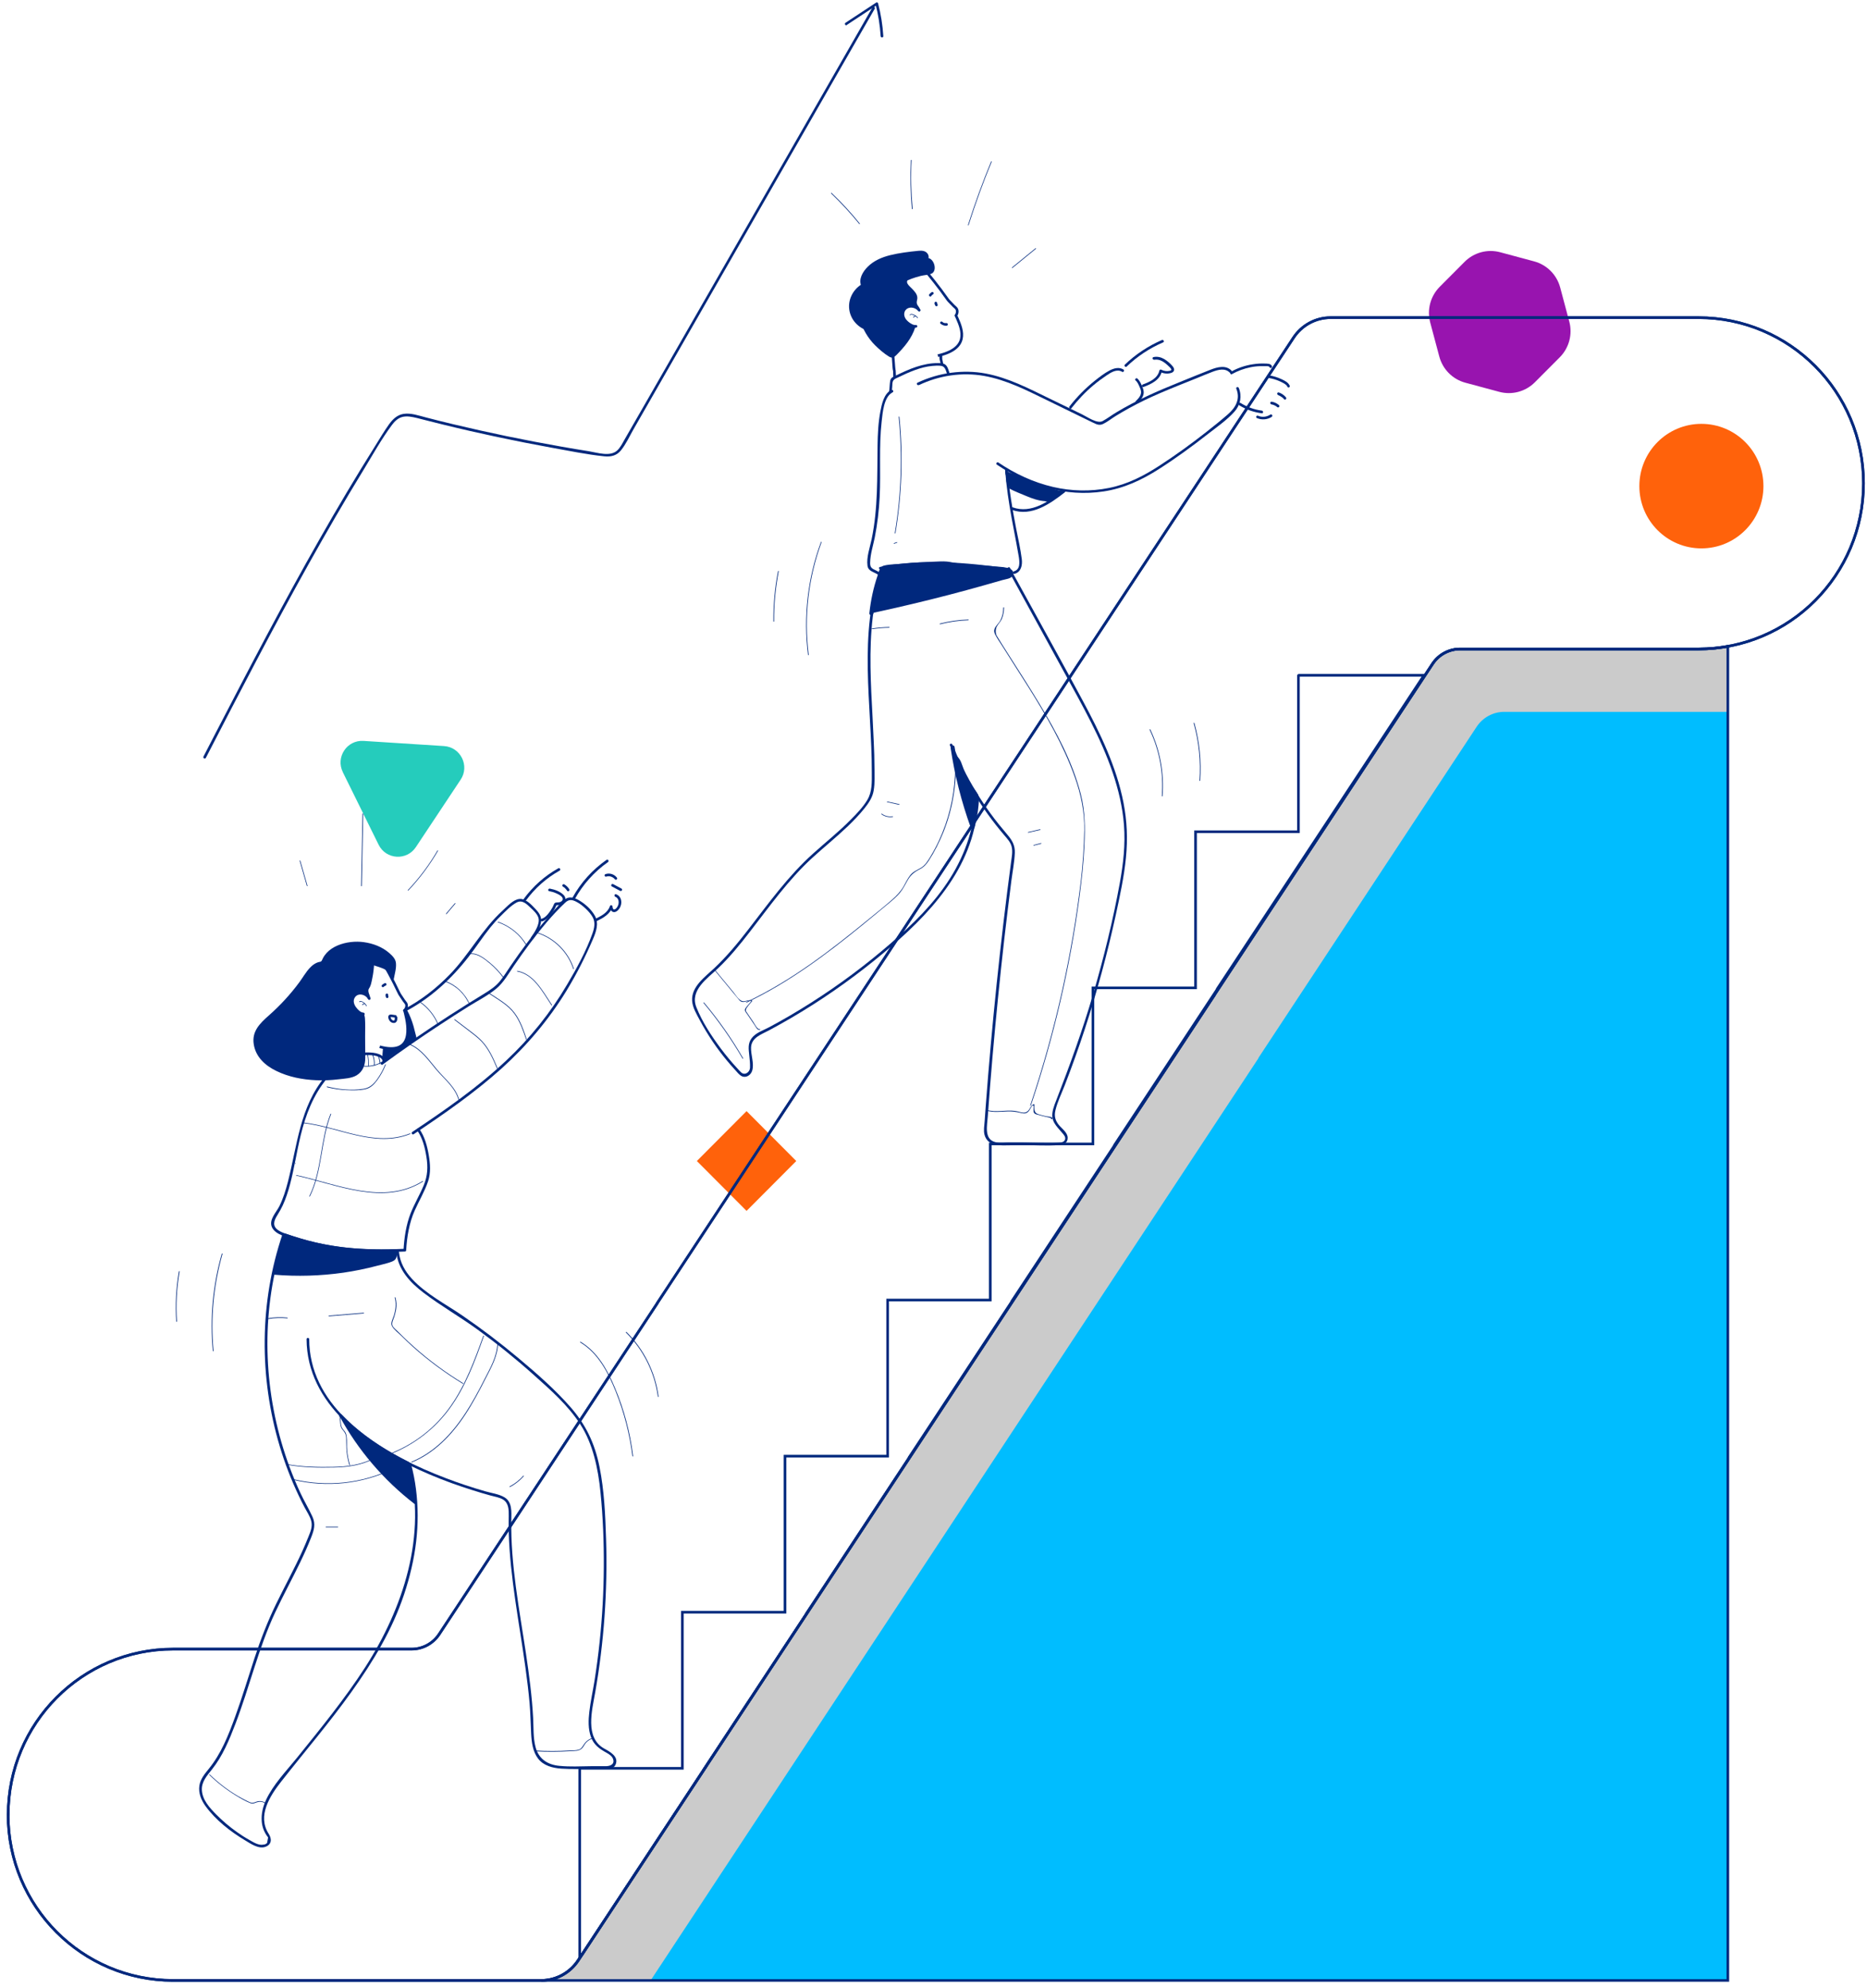 <?xml version="1.0" encoding="UTF-8"?>
<svg xmlns="http://www.w3.org/2000/svg" width="249" height="265" viewBox="0 0 249 265" fill="none">
  <g clip-path="url(#clip0_3464_83737)">
    <path d="M99.568 161.435L106.197 154.784L99.568 148.132L92.939 154.784L99.568 161.435Z" fill="#FF620B"></path>
    <path d="M45.715 102.931L50.493 112.612C51.473 114.608 54.241 114.781 55.464 112.936L61.434 103.945C62.667 102.1 61.434 99.607 59.222 99.465L48.483 98.775C46.27 98.634 44.735 100.945 45.725 102.942L45.715 102.931Z" fill="#25CCBC"></path>
    <path d="M204.707 50.962L208.021 47.638C209.264 46.391 209.749 44.577 209.294 42.874L208.082 38.333C207.627 36.63 206.304 35.302 204.606 34.846L200.08 33.629C198.383 33.173 196.575 33.66 195.332 34.907L192.019 38.231C190.776 39.478 190.291 41.292 190.746 42.995L191.958 47.536C192.413 49.239 193.736 50.567 195.433 51.023L199.959 52.24C201.656 52.696 203.465 52.209 204.707 50.962Z" fill="#9814AF"></path>
    <path d="M226.53 86.531H194.738C193.263 86.531 191.879 87.271 191.06 88.517L161.965 132.651V132.671L77.114 261.372C76.013 263.034 74.164 264.038 72.174 264.038H230.44V86.176C229.177 86.399 227.874 86.531 226.54 86.531H226.53Z" fill="#00BDFF"></path>
    <path d="M167.844 141.044V141.024L196.94 96.89C197.758 95.654 199.132 94.903 200.617 94.903H230.439V86.166C229.177 86.389 227.873 86.521 226.54 86.521H194.747C193.272 86.521 191.888 87.261 191.07 88.507L161.975 132.641V132.661L77.124 261.362C76.022 263.024 74.174 264.028 72.184 264.028H86.772L167.854 141.054L167.844 141.044Z" fill="#CBCBCB"></path>
    <path d="M226.53 86.531H194.738C193.263 86.531 191.879 87.271 191.06 88.517L161.965 132.651V132.671L77.114 261.372C76.013 263.034 74.164 264.038 72.174 264.038H230.44V86.176C229.177 86.399 227.874 86.531 226.54 86.531H226.53Z" stroke="#00287D" stroke-width="0.35" stroke-miterlimit="10"></path>
    <path d="M192.666 42.347H177.462C175.472 42.347 173.623 43.35 172.522 45.013L87.671 173.713V173.733L58.575 217.867C57.757 219.104 56.383 219.854 54.898 219.854H23.105C10.942 219.854 1.092 229.747 1.092 241.941H1.082C1.082 254.145 10.942 264.028 23.095 264.028H56.959H72.163C74.153 264.028 76.002 263.024 77.103 261.362L161.954 132.661V132.641L191.05 88.507C191.868 87.271 193.242 86.521 194.727 86.521H226.52C238.683 86.521 248.533 76.628 248.533 64.434C248.533 52.23 238.673 42.347 226.52 42.347H192.656H192.666Z" stroke="#00287D" stroke-width="0.35" stroke-miterlimit="10"></path>
    <path d="M50.644 139.554C55.211 140.78 54.483 136.817 54.049 135.084C54.019 134.962 53.978 134.84 53.948 134.719C54.221 134.425 54.352 133.989 54.079 133.675C53.958 133.533 53.796 133.31 53.645 133.067C53.352 132.621 53.352 132.671 53.119 132.195C52.463 130.786 51.361 128.759 50.594 127.461" stroke="#00287D" stroke-width="0.35" stroke-miterlimit="10"></path>
    <path d="M47.988 133.584C48.049 133.523 48.15 133.543 48.221 133.563C48.312 133.594 48.392 133.644 48.463 133.695C48.615 133.807 48.746 133.948 48.837 134.121C48.867 134.171 48.938 134.121 48.908 134.08C48.807 133.888 48.655 133.725 48.463 133.604C48.322 133.513 48.059 133.371 47.918 133.523C47.877 133.563 47.938 133.624 47.978 133.584H47.988Z" fill="#00287D"></path>
    <path d="M48.422 133.959C48.422 133.959 48.422 133.948 48.432 133.938C48.432 133.938 48.452 133.918 48.462 133.908C48.462 133.908 48.473 133.908 48.483 133.898C48.483 133.898 48.493 133.898 48.503 133.898C48.513 133.898 48.523 133.898 48.533 133.888C48.533 133.888 48.543 133.888 48.553 133.888C48.563 133.888 48.574 133.888 48.594 133.888C48.594 133.888 48.604 133.888 48.614 133.888C48.634 133.888 48.664 133.888 48.664 133.857C48.664 133.827 48.664 133.807 48.634 133.807C48.513 133.776 48.372 133.827 48.301 133.938C48.291 133.959 48.301 133.989 48.321 133.999C48.341 134.009 48.372 133.999 48.382 133.979L48.422 133.959Z" fill="#00287D"></path>
    <path d="M51.432 132.56C51.432 132.56 51.422 132.641 51.422 132.671C51.422 132.702 51.422 132.752 51.432 132.793C51.432 132.854 51.462 132.914 51.493 132.975C51.513 133.016 51.553 133.046 51.594 133.056C51.634 133.067 51.695 133.056 51.725 133.036C51.755 133.016 51.796 132.975 51.806 132.935V132.884C51.806 132.884 51.806 132.823 51.786 132.793C51.786 132.793 51.786 132.783 51.776 132.773L51.796 132.813C51.796 132.813 51.765 132.732 51.765 132.691V132.742C51.765 132.742 51.765 132.661 51.765 132.621V132.671C51.765 132.651 51.765 132.621 51.765 132.6C51.765 132.58 51.765 132.56 51.745 132.539C51.725 132.499 51.684 132.468 51.644 132.458C51.604 132.448 51.553 132.458 51.513 132.479L51.472 132.509C51.472 132.509 51.432 132.56 51.432 132.59V132.56Z" fill="#00287D"></path>
    <path d="M51.19 131.546C51.19 131.546 51.23 131.516 51.25 131.495L51.21 131.526C51.28 131.475 51.361 131.424 51.442 131.394L51.402 131.414C51.402 131.414 51.422 131.414 51.422 131.404C51.442 131.404 51.462 131.384 51.482 131.374C51.503 131.364 51.513 131.343 51.523 131.323C51.543 131.283 51.553 131.232 51.543 131.191C51.533 131.151 51.503 131.11 51.462 131.09C51.422 131.07 51.371 131.06 51.331 131.07C51.26 131.1 51.19 131.13 51.129 131.171C51.068 131.212 51.008 131.262 50.947 131.313C50.917 131.343 50.897 131.394 50.897 131.435C50.897 131.475 50.917 131.526 50.947 131.556C50.977 131.587 51.028 131.607 51.068 131.607C51.109 131.607 51.159 131.587 51.19 131.556V131.546Z" fill="#00287D"></path>
    <path d="M49.413 133.056C49.059 132.367 48.1 131.992 47.413 132.418C47.079 132.631 46.867 132.996 46.837 133.391C46.797 133.837 47.009 134.273 47.282 134.607C47.575 134.962 47.989 135.327 48.474 135.357C48.696 135.367 48.696 135.023 48.474 135.003C48.069 134.982 47.686 134.577 47.463 134.263C47.221 133.918 47.069 133.452 47.282 133.056C47.686 132.286 48.757 132.55 49.1 133.219C49.201 133.421 49.504 133.239 49.403 133.036L49.413 133.056Z" fill="#00287D"></path>
    <path d="M49.19 132.996C49.169 132.732 48.957 132.509 48.917 132.246C48.876 131.982 48.947 131.901 49.068 131.658C49.412 130.928 48.402 130.087 48.129 129.326C48.099 129.235 48.058 129.134 48.068 129.043C48.088 128.84 48.3 128.728 48.492 128.647C48.897 128.475 50.432 128.1 50.826 127.928C50.978 127.867 50.624 127.34 50.574 127.289C50.392 127.086 50.139 126.944 49.897 126.802C47.3 125.363 43.977 126.64 42.411 129.012C42.219 129.306 42.047 129.62 41.916 129.935C41.542 130.806 41.36 131.769 41.411 132.722C41.441 133.219 41.552 133.715 41.683 134.202C41.855 134.8 42.067 135.388 42.36 135.935C42.855 136.848 43.573 137.618 44.29 138.368C44.401 138.49 44.542 138.621 44.714 138.611C44.815 138.611 44.896 138.54 44.977 138.479C46.219 137.577 47.502 136.625 48.179 135.236C47.826 135.064 47.573 134.729 47.331 134.415C47.078 134.07 46.805 133.715 46.775 133.29C46.735 132.823 47.078 132.54 47.513 132.347C47.947 132.154 48.412 132.063 48.735 132.408" fill="#00287D"></path>
    <path d="M49.361 132.945C49.281 132.55 49.048 132.276 49.159 131.86C49.22 131.648 49.321 131.485 49.311 131.252C49.281 130.756 48.917 130.31 48.654 129.914C48.472 129.641 48.068 129.164 48.432 128.85C48.553 128.738 48.816 128.698 48.977 128.647C49.452 128.495 49.937 128.374 50.422 128.232C50.634 128.171 50.988 128.13 51.028 127.867C51.079 127.593 50.755 127.208 50.574 127.036C49.846 126.367 48.695 126.062 47.725 126.022C45.573 125.931 43.431 127.137 42.249 128.921C40.683 131.293 41.037 134.455 42.643 136.716C43.078 137.334 43.603 137.973 44.159 138.479C44.623 138.905 44.886 138.753 45.361 138.398C46.523 137.547 47.654 136.625 48.331 135.317C48.371 135.236 48.351 135.124 48.27 135.074C47.775 134.79 47.321 134.212 47.078 133.695C46.886 133.28 46.937 132.874 47.321 132.621C47.674 132.388 48.23 132.195 48.604 132.509C48.775 132.651 49.028 132.408 48.856 132.256C48.23 131.719 47.028 132.053 46.684 132.803C46.27 133.695 47.381 134.952 48.099 135.368L48.038 135.124C47.482 136.209 46.593 137.02 45.644 137.75C45.462 137.892 45.26 138.094 45.048 138.196C44.603 138.398 44.371 138.165 44.068 137.841C43.613 137.344 43.158 136.837 42.785 136.27C41.33 134.03 41.118 131.019 42.744 128.82C43.967 127.167 46.118 126.113 48.179 126.397C48.695 126.468 49.19 126.62 49.654 126.853C49.887 126.965 50.129 127.096 50.321 127.269C50.382 127.33 50.715 127.694 50.705 127.755C50.675 127.867 49.856 128.019 49.735 128.049C49.351 128.161 48.947 128.252 48.573 128.394C48.301 128.495 47.947 128.637 47.886 128.972C47.816 129.347 48.159 129.793 48.341 130.087C48.695 130.634 49.068 131.06 48.816 131.729C48.614 132.266 48.907 132.509 49.008 133.036C49.048 133.259 49.392 133.168 49.341 132.945H49.361Z" fill="#00287D"></path>
    <path d="M125.08 47.415C129.282 46.462 128.383 44.05 127.656 42.418C127.605 42.306 127.545 42.195 127.494 42.073C127.716 41.739 127.757 41.282 127.444 41.019C127.302 40.897 127.1 40.705 126.908 40.492C126.544 40.106 126.544 40.157 126.241 39.721C125.352 38.444 123.918 36.64 122.928 35.505" stroke="#00287D" stroke-width="0.35" stroke-miterlimit="10"></path>
    <path d="M121.422 42.002C121.463 41.931 121.564 41.931 121.634 41.951C121.725 41.972 121.816 42.002 121.907 42.042C122.079 42.124 122.23 42.245 122.352 42.397C122.382 42.438 122.453 42.377 122.412 42.337C122.271 42.164 122.089 42.022 121.877 41.941C121.725 41.88 121.453 41.789 121.341 41.972C121.311 42.022 121.382 42.063 121.412 42.012L121.422 42.002Z" fill="#00287D"></path>
    <path d="M121.918 42.296C121.918 42.296 121.918 42.286 121.918 42.276C121.918 42.276 121.918 42.266 121.929 42.256C121.929 42.256 121.949 42.235 121.959 42.225C121.959 42.225 121.969 42.225 121.979 42.215C121.989 42.215 121.999 42.205 122.009 42.195C122.009 42.195 122.019 42.195 122.03 42.195C122.04 42.195 122.04 42.195 122.05 42.195C122.06 42.195 122.08 42.195 122.09 42.195C122.11 42.195 122.131 42.175 122.131 42.154C122.131 42.124 122.11 42.114 122.09 42.114C121.959 42.103 121.838 42.185 121.787 42.306C121.787 42.327 121.787 42.357 121.817 42.357C121.848 42.357 121.858 42.357 121.868 42.327L121.918 42.296Z" fill="#00287D"></path>
    <path d="M118.938 47.607C118.968 48.023 118.998 48.439 119.029 48.854C119.039 49.016 119.049 49.168 119.079 49.331C119.079 49.371 119.099 49.412 119.12 49.452C119.12 49.472 119.099 49.391 119.109 49.422C119.109 49.452 119.109 49.402 119.109 49.402C119.109 49.432 119.109 49.472 119.109 49.503C119.12 49.756 119.13 50.02 119.14 50.273C119.14 50.496 119.493 50.496 119.493 50.273C119.493 50.03 119.473 49.787 119.463 49.544C119.463 49.472 119.463 49.391 119.443 49.321C119.443 49.3 119.423 49.28 119.423 49.26C119.433 49.28 119.433 49.31 119.423 49.26C119.423 49.249 119.423 49.229 119.423 49.219C119.423 49.219 119.423 49.199 119.423 49.189C119.423 49.108 119.402 49.016 119.392 48.935C119.352 48.489 119.322 48.053 119.291 47.607C119.271 47.384 118.928 47.384 118.938 47.607Z" fill="#00287D"></path>
    <path d="M124.635 40.401C124.635 40.401 124.635 40.482 124.645 40.512C124.645 40.532 124.655 40.563 124.665 40.583C124.685 40.644 124.716 40.694 124.746 40.745C124.756 40.766 124.776 40.786 124.786 40.796C124.807 40.816 124.827 40.826 124.847 40.826C124.867 40.826 124.897 40.826 124.918 40.826C124.938 40.826 124.958 40.826 124.978 40.806C125.019 40.786 125.049 40.745 125.059 40.705C125.069 40.664 125.059 40.603 125.039 40.573C125.019 40.542 124.998 40.512 124.988 40.482L125.009 40.522C125.009 40.522 124.978 40.441 124.978 40.401V40.451C124.978 40.451 124.978 40.421 124.978 40.401C124.978 40.35 124.958 40.309 124.928 40.279C124.897 40.248 124.847 40.228 124.807 40.228C124.766 40.228 124.716 40.248 124.685 40.279C124.655 40.309 124.635 40.36 124.635 40.401Z" fill="#00287D"></path>
    <path d="M124.202 39.458C124.252 39.387 124.313 39.326 124.384 39.275L124.343 39.306C124.343 39.306 124.404 39.265 124.434 39.245C124.475 39.225 124.505 39.184 124.515 39.144C124.525 39.103 124.515 39.042 124.495 39.012C124.475 38.981 124.434 38.941 124.394 38.931C124.353 38.921 124.303 38.931 124.262 38.951C124.141 39.022 124.04 39.113 123.949 39.225C123.929 39.245 123.919 39.255 123.909 39.285C123.899 39.306 123.889 39.326 123.899 39.356C123.899 39.397 123.919 39.448 123.949 39.478C123.98 39.508 124.03 39.529 124.07 39.529H124.121C124.121 39.529 124.171 39.498 124.202 39.478V39.458Z" fill="#00287D"></path>
    <path d="M122.746 41.262C122.271 40.634 121.281 40.411 120.655 40.958C120.352 41.222 120.21 41.637 120.251 42.032C120.301 42.458 120.544 42.833 120.857 43.107C121.201 43.411 121.696 43.735 122.17 43.675C122.261 43.664 122.342 43.604 122.342 43.502C122.342 43.421 122.261 43.32 122.17 43.33C121.827 43.37 121.494 43.168 121.231 42.965C120.968 42.762 120.746 42.519 120.645 42.215C120.544 41.911 120.584 41.587 120.776 41.343C120.968 41.1 121.251 40.999 121.554 41.009C121.888 41.019 122.231 41.181 122.443 41.445C122.504 41.526 122.595 41.556 122.686 41.505C122.756 41.465 122.807 41.343 122.746 41.262Z" fill="#00287D"></path>
    <path d="M122.504 41.211C122.443 40.948 122.19 40.776 122.1 40.512C122.019 40.259 122.069 40.167 122.14 39.904C122.352 39.123 121.211 38.475 120.806 37.775C120.756 37.694 120.705 37.603 120.695 37.502C120.685 37.299 120.867 37.147 121.039 37.035C121.402 36.792 122.857 36.153 123.211 35.91C123.342 35.819 122.908 35.373 122.847 35.322C122.625 35.15 122.362 35.059 122.1 34.968C119.291 34.005 116.24 35.839 115.109 38.454C114.967 38.779 114.856 39.113 114.785 39.458C114.573 40.38 114.563 41.364 114.775 42.286C114.886 42.772 115.078 43.239 115.301 43.695C115.573 44.252 115.887 44.79 116.27 45.276C116.917 46.087 117.766 46.715 118.594 47.334C118.725 47.435 118.887 47.536 119.049 47.496C119.14 47.465 119.22 47.395 119.291 47.324C120.352 46.219 121.463 45.053 121.877 43.573C121.493 43.462 121.19 43.178 120.897 42.914C120.584 42.62 120.261 42.316 120.15 41.901C120.029 41.445 120.322 41.11 120.705 40.836C121.089 40.563 121.544 40.401 121.918 40.684" fill="#00287D"></path>
    <path d="M122.675 41.171C122.594 40.948 122.412 40.786 122.321 40.583C122.17 40.228 122.372 39.985 122.341 39.651C122.311 39.194 121.958 38.83 121.665 38.515C121.462 38.302 121.18 38.079 121.038 37.826C120.846 37.471 121.079 37.228 121.361 37.076C121.816 36.833 122.291 36.62 122.745 36.387C122.948 36.285 123.352 36.174 123.412 35.931C123.473 35.687 123.15 35.373 122.998 35.241C122.22 34.572 120.836 34.481 119.866 34.603C117.644 34.897 115.684 36.549 114.876 38.627C113.875 41.212 114.795 44.131 116.714 46.036C117.25 46.563 117.876 47.111 118.513 47.506C118.977 47.8 119.189 47.699 119.563 47.324C120.614 46.259 121.614 45.094 122.059 43.644C122.089 43.543 122.018 43.462 121.937 43.431C121.412 43.239 120.866 42.752 120.553 42.296C120.301 41.931 120.23 41.546 120.584 41.201C120.907 40.887 121.402 40.603 121.856 40.867C122.048 40.978 122.23 40.674 122.038 40.563C121.321 40.157 120.109 40.735 119.988 41.587C119.846 42.529 121.099 43.492 121.856 43.776L121.735 43.563C121.361 44.769 120.594 45.742 119.745 46.655C119.583 46.827 119.391 47.131 119.189 47.243C118.836 47.435 118.634 47.172 118.371 46.979C117.836 46.574 117.3 46.148 116.825 45.661C114.987 43.746 114.209 40.806 115.391 38.353C116.3 36.468 118.26 34.998 120.392 34.927C120.907 34.907 121.412 34.978 121.907 35.12C122.21 35.211 122.543 35.312 122.786 35.525C122.836 35.566 122.887 35.626 122.927 35.667C123.129 35.931 123.079 35.748 123.008 35.88C122.907 36.062 122.25 36.265 122.059 36.356C121.715 36.518 121.351 36.67 121.028 36.873C120.25 37.36 120.614 37.927 121.129 38.475C121.331 38.688 121.543 38.89 121.725 39.134C121.968 39.458 121.978 39.661 121.927 40.056C121.867 40.624 122.139 40.776 122.331 41.282C122.412 41.495 122.756 41.404 122.665 41.191L122.675 41.171Z" fill="#00287D"></path>
    <path d="M192.666 42.347H177.462C175.472 42.347 173.623 43.35 172.522 45.013L87.671 173.713V173.733L58.575 217.867C57.757 219.104 56.383 219.854 54.898 219.854H23.105C10.942 219.854 1.092 229.747 1.092 241.941H1.082C1.082 254.145 10.942 264.028 23.095 264.028H56.959H72.163C74.153 264.028 76.002 263.024 77.103 261.362L161.954 132.661V132.641L191.05 88.507C191.868 87.271 193.242 86.521 194.727 86.521H226.52C238.683 86.521 248.533 76.628 248.533 64.434C248.533 52.23 238.673 42.347 226.52 42.347H192.656H192.666Z" stroke="#00287D" stroke-width="0.35" stroke-miterlimit="10"></path>
    <path d="M173.169 90.079V110.888H159.45V131.698H145.761V152.508H132.072V173.318H118.383V194.128H104.694V214.937H91.005V235.747H77.316V260.784C77.468 260.723 77.609 260.612 77.7 260.47L83.085 252.31L94.006 235.747H93.975L96.784 231.49L107.705 214.927H107.674L110.483 210.67L121.404 194.107H121.373L124.182 189.85L135.103 173.287H135.072L137.881 169.03L148.802 152.467H148.771L151.58 148.21L162.501 131.647H162.47L165.279 127.39L173.614 114.75L178.998 106.591L189.919 90.028H173.23L173.169 90.079Z" stroke="#00287D" stroke-width="0.35" stroke-miterlimit="10"></path>
    <path d="M125.434 43.147C125.656 43.34 125.949 43.452 126.242 43.421C126.293 43.421 126.333 43.401 126.364 43.37C126.394 43.34 126.414 43.289 126.414 43.249C126.414 43.157 126.333 43.066 126.242 43.076C126.182 43.076 126.121 43.076 126.071 43.076C126.05 43.076 126.06 43.076 126.081 43.076C126.081 43.076 126.071 43.076 126.06 43.076C126.05 43.076 126.03 43.076 126.02 43.076C125.99 43.076 125.959 43.066 125.939 43.056C125.929 43.056 125.909 43.056 125.899 43.046C125.899 43.046 125.889 43.046 125.879 43.046C125.858 43.046 125.868 43.046 125.889 43.046C125.889 43.046 125.858 43.026 125.848 43.026C125.838 43.026 125.818 43.016 125.808 43.005C125.778 42.995 125.757 42.975 125.737 42.955C125.737 42.955 125.727 42.955 125.717 42.945C125.707 42.934 125.707 42.945 125.717 42.945C125.717 42.945 125.687 42.924 125.687 42.914C125.616 42.853 125.505 42.843 125.434 42.914C125.373 42.985 125.363 43.097 125.434 43.168V43.147Z" fill="#00287D"></path>
    <path d="M52.745 135.337L52.402 135.286C52.301 135.276 52.19 135.246 52.089 135.256C51.947 135.266 51.826 135.347 51.796 135.489C51.765 135.601 51.796 135.722 51.826 135.834C51.897 136.026 52.028 136.219 52.22 136.31C52.422 136.411 52.685 136.422 52.846 136.239C52.988 136.077 52.998 135.844 52.988 135.641C52.988 135.55 52.907 135.459 52.816 135.469C52.725 135.469 52.634 135.55 52.644 135.641C52.644 135.702 52.644 135.773 52.644 135.834C52.644 135.844 52.644 135.864 52.644 135.884C52.644 135.864 52.644 135.854 52.644 135.874C52.644 135.874 52.644 135.884 52.644 135.895C52.644 135.905 52.644 135.925 52.634 135.935C52.634 135.935 52.634 135.945 52.634 135.955C52.634 135.986 52.654 135.925 52.634 135.955C52.634 135.965 52.624 135.976 52.614 135.996C52.614 135.996 52.604 136.006 52.604 136.016C52.604 135.996 52.624 135.996 52.604 136.006C52.604 136.006 52.574 136.026 52.574 136.036C52.574 136.016 52.604 136.016 52.574 136.036L52.543 136.057H52.523C52.523 136.057 52.503 136.057 52.493 136.057C52.493 136.057 52.473 136.057 52.462 136.057C52.442 136.057 52.422 136.047 52.402 136.036C52.402 136.036 52.382 136.036 52.382 136.026C52.361 136.026 52.351 136.006 52.331 135.996L52.311 135.986C52.321 136.006 52.331 135.996 52.311 135.986C52.291 135.976 52.281 135.955 52.261 135.945C52.25 135.935 52.24 135.915 52.23 135.905C52.23 135.905 52.22 135.895 52.21 135.884C52.19 135.854 52.17 135.813 52.149 135.783V135.763C52.149 135.742 52.139 135.732 52.129 135.712C52.119 135.692 52.129 135.682 52.119 135.661C52.119 135.661 52.119 135.641 52.119 135.631V135.57C52.119 135.58 52.119 135.59 52.099 135.601C52.119 135.58 52.099 135.601 52.089 135.601L52.109 135.59C52.109 135.59 52.069 135.611 52.099 135.59C52.069 135.59 52.129 135.58 52.099 135.59C52.119 135.59 52.129 135.59 52.149 135.59C52.149 135.59 52.17 135.59 52.18 135.59C52.2 135.59 52.2 135.59 52.18 135.59C52.23 135.59 52.281 135.601 52.341 135.611L52.665 135.651C52.665 135.651 52.755 135.651 52.796 135.631C52.836 135.611 52.867 135.57 52.877 135.53C52.897 135.449 52.856 135.327 52.755 135.317L52.745 135.337Z" fill="#00287D"></path>
    <path d="M122.566 51.338C125.263 50.05 128.324 49.594 131.274 50.121C134.224 50.648 136.871 52.007 139.518 53.294C140.912 53.973 142.316 54.652 143.71 55.342C144.387 55.676 145.074 56.011 145.751 56.335C146.205 56.558 146.61 56.761 147.105 56.527C147.691 56.254 148.226 55.808 148.771 55.473C149.368 55.108 149.974 54.754 150.58 54.419C151.903 53.689 153.257 53.041 154.641 52.443C156.268 51.743 157.914 51.094 159.561 50.435C160.278 50.142 160.996 49.837 161.723 49.564C162.45 49.29 163.37 49.037 163.986 49.655C164.148 49.817 164.39 49.564 164.238 49.402C163.481 48.631 162.359 48.935 161.47 49.28C160.056 49.827 158.652 50.415 157.237 50.983C154.368 52.138 151.54 53.375 148.883 54.977C148.276 55.342 147.691 55.788 147.064 56.132C146.347 56.538 145.003 55.575 144.326 55.25C142.851 54.531 141.376 53.811 139.901 53.101C137.194 51.784 134.446 50.354 131.456 49.797C128.465 49.239 125.192 49.675 122.364 51.023C122.161 51.125 122.333 51.429 122.545 51.328L122.566 51.338Z" fill="#00287D"></path>
    <path d="M118.917 52.311C118.968 51.997 118.988 51.672 119.008 51.358C119.018 51.125 119.018 50.892 119.16 50.699C119.301 50.507 119.543 50.425 119.756 50.324C120.503 49.959 121.261 49.614 122.039 49.331C122.817 49.047 123.564 48.854 124.352 48.783C124.726 48.753 125.12 48.722 125.494 48.773C126.039 48.834 126.15 49.381 126.302 49.837C126.373 50.05 126.706 49.959 126.635 49.746C126.514 49.392 126.403 48.885 126.1 48.631C125.827 48.408 125.433 48.408 125.11 48.408C124.12 48.398 123.14 48.601 122.211 48.905C121.281 49.209 120.352 49.645 119.453 50.081C119.069 50.263 118.786 50.355 118.715 50.811C118.644 51.267 118.654 51.753 118.574 52.22C118.533 52.443 118.877 52.534 118.907 52.311H118.917Z" fill="#00287D"></path>
    <path d="M125.302 47.445C125.302 47.638 125.292 47.84 125.342 48.033C125.393 48.226 125.433 48.388 125.463 48.58C125.473 48.672 125.595 48.733 125.675 48.702C125.776 48.672 125.817 48.58 125.797 48.489C125.766 48.307 125.726 48.134 125.686 47.952C125.686 47.932 125.675 47.901 125.665 47.881C125.665 47.83 125.665 47.922 125.665 47.881C125.665 47.861 125.665 47.851 125.665 47.83C125.665 47.709 125.665 47.577 125.665 47.455C125.665 47.364 125.584 47.273 125.494 47.283C125.403 47.293 125.322 47.364 125.322 47.455L125.302 47.445Z" fill="#00287D"></path>
    <path d="M132.96 61.95C137.132 64.768 142.153 66.278 147.184 65.518C149.882 65.113 152.276 63.998 154.559 62.538C156.842 61.079 158.994 59.508 161.106 57.855C162.298 56.923 163.641 56 164.652 54.865C165.44 53.983 165.662 52.818 165.217 51.723C165.137 51.52 164.793 51.611 164.884 51.814C165.44 53.182 164.823 54.307 163.783 55.22C162.833 56.051 161.853 56.831 160.863 57.612C158.863 59.183 156.802 60.673 154.67 62.062C152.539 63.45 150.387 64.555 147.912 65.052C145.437 65.549 142.901 65.488 140.456 64.92C137.84 64.312 135.375 63.167 133.142 61.656C132.95 61.535 132.778 61.839 132.96 61.96V61.95Z" fill="#00287D"></path>
    <path d="M164.318 49.868C165.086 49.442 165.904 49.138 166.763 48.966C167.198 48.874 167.642 48.824 168.087 48.814C168.299 48.814 168.511 48.814 168.733 48.814C168.844 48.814 169.259 48.783 169.309 48.935C169.37 49.148 169.713 49.057 169.642 48.844C169.521 48.449 169.016 48.479 168.683 48.469C168.157 48.449 167.642 48.479 167.127 48.56C166.076 48.712 165.066 49.057 164.147 49.574C163.945 49.685 164.126 49.989 164.329 49.878L164.318 49.868Z" fill="#00287D"></path>
    <path d="M169.228 50.395C169.713 50.476 170.188 50.618 170.632 50.81C170.844 50.902 171.057 51.013 171.259 51.125C171.42 51.226 171.612 51.348 171.683 51.53C171.723 51.621 171.794 51.682 171.895 51.652C171.976 51.631 172.057 51.52 172.016 51.439C171.824 50.973 171.319 50.739 170.885 50.537C170.38 50.304 169.854 50.141 169.309 50.05C169.087 50.01 168.996 50.354 169.218 50.385L169.228 50.395Z" fill="#00287D"></path>
    <path d="M165.279 54.034C166.198 54.601 167.218 54.966 168.289 55.098C168.511 55.129 168.511 54.774 168.289 54.743C167.279 54.612 166.309 54.257 165.45 53.72C165.258 53.598 165.087 53.902 165.269 54.024L165.279 54.034Z" fill="#00287D"></path>
    <path d="M167.632 55.737C168.268 56.01 169.026 55.96 169.612 55.575C169.794 55.453 169.622 55.149 169.43 55.27C168.955 55.585 168.329 55.666 167.804 55.433C167.713 55.392 167.612 55.402 167.561 55.493C167.521 55.564 167.541 55.696 167.622 55.737H167.632Z" fill="#00287D"></path>
    <path d="M169.521 53.902C169.602 53.912 169.673 53.933 169.754 53.953C169.794 53.963 169.825 53.973 169.865 53.993C169.865 53.993 169.926 54.024 169.895 54.004C169.915 54.004 169.936 54.024 169.946 54.024C170.016 54.054 170.087 54.095 170.158 54.135C170.188 54.156 170.229 54.176 170.259 54.206C170.259 54.206 170.279 54.216 170.279 54.227C170.259 54.216 170.259 54.216 170.279 54.227C170.299 54.237 170.309 54.247 170.33 54.267C170.4 54.328 170.512 54.338 170.582 54.267C170.643 54.206 170.653 54.085 170.582 54.014C170.309 53.781 169.986 53.618 169.633 53.558C169.542 53.537 169.441 53.578 169.42 53.679C169.4 53.76 169.451 53.882 169.542 53.892L169.521 53.902Z" fill="#00287D"></path>
    <path d="M170.451 52.676C170.451 52.676 170.492 52.686 170.512 52.696C170.522 52.696 170.532 52.696 170.542 52.706C170.553 52.706 170.563 52.706 170.542 52.706C170.583 52.726 170.623 52.747 170.664 52.767C170.744 52.807 170.815 52.848 170.886 52.899C170.906 52.909 170.916 52.919 170.936 52.939C170.936 52.939 170.967 52.959 170.946 52.939C170.926 52.929 170.957 52.939 170.967 52.949C170.997 52.98 171.027 53 171.068 53.03C171.138 53.091 171.199 53.152 171.25 53.223C171.3 53.294 171.442 53.284 171.502 53.223C171.573 53.152 171.563 53.051 171.502 52.97C171.25 52.666 170.916 52.443 170.553 52.321C170.462 52.291 170.361 52.351 170.34 52.443C170.32 52.544 170.371 52.625 170.462 52.655L170.451 52.676Z" fill="#00287D"></path>
    <path d="M115.654 43.867C114.472 43.513 113.552 42.398 113.421 41.171C113.29 39.944 113.936 38.657 115.007 38.049C114.775 37.613 114.906 37.066 115.139 36.63C115.664 35.627 116.644 34.927 117.684 34.522C118.725 34.116 119.856 33.964 120.978 33.812C121.422 33.751 121.877 33.69 122.321 33.64C122.655 33.599 123.019 33.559 123.322 33.711C123.625 33.863 123.796 34.309 123.564 34.562C123.807 34.471 124.089 34.633 124.221 34.846C124.352 35.059 124.392 35.333 124.423 35.586C124.453 35.819 124.463 36.083 124.291 36.245C124.18 36.346 124.019 36.366 123.877 36.387C122.13 36.64 120.452 37.299 118.998 38.292" fill="#00287D"></path>
    <path d="M115.704 43.695C114.633 43.34 113.795 42.408 113.613 41.272C113.421 40.046 114.068 38.819 115.098 38.191C115.189 38.14 115.199 38.039 115.159 37.948C114.795 37.076 115.593 36.103 116.209 35.576C116.826 35.049 117.604 34.694 118.392 34.461C119.24 34.218 120.109 34.096 120.978 33.984C121.362 33.934 121.746 33.883 122.13 33.832C122.301 33.812 122.483 33.772 122.665 33.772C122.988 33.772 123.776 33.934 123.413 34.471C123.322 34.613 123.473 34.755 123.615 34.724C124.079 34.653 124.281 35.292 124.261 35.657C124.241 36.062 124.019 36.184 123.645 36.245C123.059 36.346 122.473 36.478 121.907 36.67C120.847 37.015 119.836 37.522 118.907 38.14C118.725 38.262 118.897 38.566 119.089 38.444C119.867 37.927 120.685 37.492 121.554 37.167C121.968 37.015 122.392 36.883 122.816 36.782C123.241 36.681 123.726 36.66 124.15 36.518C125.14 36.194 124.564 34.218 123.524 34.39L123.726 34.643C123.918 34.359 123.887 34.025 123.665 33.761C123.382 33.417 122.907 33.397 122.503 33.437C121.241 33.559 119.927 33.721 118.695 34.025C117.604 34.299 116.533 34.755 115.725 35.566C115.068 36.224 114.472 37.198 114.866 38.14L114.926 37.897C113.795 38.586 113.098 39.884 113.26 41.222C113.421 42.56 114.381 43.634 115.613 44.04C115.826 44.111 115.916 43.776 115.704 43.705V43.695Z" fill="#00287D"></path>
    <path d="M118.858 51.996C117.878 52.493 117.595 53.902 117.413 54.865C117.13 56.355 117.06 57.886 117.039 59.396C116.979 63.602 117.11 67.769 116.241 71.924C116.009 73.019 115.544 74.286 115.696 75.421C115.807 76.222 116.666 76.253 117.201 76.689C117.373 76.83 117.625 76.587 117.454 76.435C117.221 76.243 116.979 76.111 116.706 75.989C116.221 75.776 116.029 75.584 116.049 75.006C116.07 73.881 116.443 72.766 116.666 71.661C117.019 69.867 117.231 68.052 117.322 66.228C117.484 62.893 117.211 59.528 117.585 56.203C117.716 55.058 117.858 52.899 119.05 52.301C119.252 52.199 119.07 51.895 118.868 51.996H118.858Z" fill="#00287D"></path>
    <path d="M134.052 62.68C134.223 64.87 134.547 67.028 134.941 69.188C135.133 70.242 135.345 71.286 135.537 72.34C135.648 72.958 135.769 73.577 135.87 74.195C135.981 74.894 136.113 75.938 135.213 76.171C134.991 76.232 135.092 76.567 135.304 76.506C136.193 76.273 136.375 75.34 136.274 74.529C136.102 73.191 135.799 71.853 135.537 70.536C135.032 67.931 134.587 65.336 134.385 62.69C134.365 62.467 134.021 62.467 134.031 62.69L134.052 62.68Z" fill="#00287D"></path>
    <path d="M117.453 75.918C122.989 74.813 128.768 75.32 134.314 76.08C134.537 76.111 134.628 75.776 134.405 75.746C128.798 74.986 122.959 74.469 117.362 75.584C117.14 75.624 117.231 75.969 117.453 75.918Z" fill="#00287D"></path>
    <path d="M134.405 75.908C136.951 80.54 139.487 85.183 142.033 89.815C144.377 94.103 146.831 98.38 148.407 103.033C149.165 105.283 149.721 107.614 149.903 109.986C150.105 112.581 149.812 115.176 149.347 117.72C148.438 122.707 147.215 127.664 145.791 132.529C144.366 137.395 142.669 142.058 140.851 146.741C140.578 147.43 140.265 148.22 140.356 148.97C140.426 149.508 140.74 149.944 141.073 150.349C141.305 150.633 141.568 150.907 141.8 151.19C142.002 151.434 142.184 151.738 141.982 152.042C141.79 152.326 141.427 152.315 141.124 152.336C140.416 152.376 139.699 152.366 138.992 152.356C138.062 152.346 137.133 152.315 136.194 152.305C135.658 152.305 135.133 152.305 134.597 152.305C134.001 152.305 133.335 152.407 132.749 152.265C131.213 151.9 131.658 150.004 131.738 148.849C131.839 147.521 131.94 146.183 132.041 144.855C132.456 139.615 132.951 134.374 133.506 129.144C133.779 126.569 134.072 124.005 134.385 121.43C134.547 120.102 134.708 118.774 134.88 117.457C135.042 116.21 135.294 114.953 135.345 113.696C135.385 112.723 134.991 112.024 134.375 111.304C133.587 110.371 132.809 109.429 132.092 108.435C130.738 106.57 129.536 104.584 128.495 102.526C127.96 101.462 127.475 100.367 127.02 99.262C126.94 99.059 126.596 99.151 126.687 99.353C128.445 103.702 130.87 107.756 133.92 111.324C134.314 111.791 134.769 112.257 134.921 112.865C135.092 113.554 134.931 114.284 134.84 114.973C134.668 116.301 134.496 117.619 134.325 118.947C133.981 121.684 133.658 124.42 133.355 127.157C132.759 132.55 132.233 137.952 131.789 143.355C131.678 144.723 131.567 146.102 131.466 147.47C131.415 148.139 131.365 148.798 131.324 149.467C131.284 150.055 131.152 150.704 131.304 151.282C131.496 152.042 132.122 152.549 132.88 152.64C133.981 152.782 135.163 152.64 136.274 152.65C137.941 152.67 139.618 152.782 141.285 152.66C141.871 152.62 142.427 152.346 142.396 151.657C142.366 150.967 141.598 150.45 141.214 149.974C140.73 149.366 140.578 148.798 140.76 148.028C141.033 146.882 141.578 145.788 142.002 144.693C142.962 142.22 143.851 139.726 144.68 137.202C146.316 132.205 147.69 127.117 148.812 121.978C149.357 119.454 149.913 116.93 150.165 114.355C150.418 111.78 150.307 109.449 149.842 107.026C148.902 102.212 146.73 97.742 144.427 93.454C141.871 88.69 139.245 83.977 136.638 79.233L134.698 75.705C134.587 75.503 134.284 75.685 134.395 75.888L134.405 75.908Z" fill="#00287D"></path>
    <path d="M117.544 75.766C114.403 84.504 116.282 93.93 116.272 102.972C116.272 104.229 116.342 105.547 115.665 106.662C115.079 107.635 114.251 108.486 113.453 109.287C111.877 110.888 110.119 112.287 108.452 113.787C105.108 116.788 102.502 120.427 99.764 123.964C98.37 125.769 96.925 127.512 95.268 129.073C94.046 130.229 92.187 131.526 92.308 133.421C92.369 134.344 92.904 135.205 93.329 136.006C93.864 137.01 94.45 137.973 95.087 138.915C95.672 139.777 96.299 140.608 96.956 141.399C97.309 141.824 97.663 142.23 98.037 142.635C98.299 142.919 98.582 143.304 98.936 143.477C99.511 143.75 100.128 143.325 100.31 142.767C100.623 141.784 100.118 140.628 100.168 139.625C100.239 138.307 101.562 137.902 102.542 137.375C103.522 136.848 104.512 136.3 105.482 135.733C109.372 133.462 113.079 130.898 116.585 128.07C122.717 123.113 128.991 117.122 130.233 108.922C130.375 107.959 130.445 106.986 130.455 106.013C130.455 105.79 130.102 105.79 130.102 106.013C130.082 109.996 128.799 113.798 126.677 117.143C124.556 120.488 121.717 123.234 118.747 125.809C115.423 128.688 111.887 131.323 108.179 133.675C106.351 134.841 104.482 135.935 102.562 136.959C101.795 137.364 100.784 137.689 100.249 138.409C99.713 139.128 99.845 139.858 99.926 140.689C99.986 141.237 100.057 141.824 100.027 142.372C99.986 142.95 99.34 143.416 98.845 142.97C98.643 142.787 98.471 142.575 98.289 142.382C97.531 141.561 96.814 140.699 96.147 139.807C94.895 138.125 93.652 136.249 92.874 134.283C91.975 132.013 94.349 130.441 95.773 129.083C97.339 127.593 98.703 125.91 100.027 124.197C102.653 120.812 105.139 117.295 108.311 114.385C109.887 112.946 111.554 111.608 113.089 110.138C113.857 109.398 114.595 108.628 115.261 107.807C115.847 107.077 116.373 106.317 116.524 105.374C116.696 104.361 116.635 103.296 116.625 102.273C116.625 101.168 116.585 100.053 116.534 98.948C116.443 96.718 116.302 94.488 116.201 92.258C116.009 87.828 115.968 83.318 116.969 78.969C117.211 77.905 117.524 76.861 117.888 75.837C117.969 75.624 117.625 75.533 117.555 75.746L117.544 75.766Z" fill="#00287D"></path>
    <path d="M134.971 67.981C137.597 68.914 140.052 67.16 142.022 65.63C142.204 65.488 141.952 65.245 141.77 65.376C139.891 66.836 137.557 68.529 135.052 67.637C134.839 67.566 134.748 67.9 134.961 67.971L134.971 67.981Z" fill="#00287D"></path>
    <path d="M142.88 54.439C143.759 53.314 144.739 52.27 145.83 51.358C146.385 50.892 146.971 50.456 147.577 50.05C148.184 49.645 148.951 49.148 149.649 49.564C149.84 49.685 150.022 49.381 149.83 49.26C149.244 48.905 148.578 49.087 148.002 49.381C147.305 49.746 146.668 50.243 146.062 50.719C144.789 51.733 143.638 52.899 142.637 54.186C142.496 54.358 142.748 54.612 142.89 54.439H142.88Z" fill="#00287D"></path>
    <path d="M151.459 50.719C151.661 50.902 151.782 51.135 151.893 51.378C152.004 51.621 152.146 51.895 152.176 52.169C152.247 52.706 151.832 53.122 151.489 53.466C151.327 53.628 151.58 53.872 151.741 53.72C152.156 53.304 152.6 52.807 152.529 52.179C152.499 51.855 152.348 51.55 152.216 51.257C152.085 50.962 151.933 50.699 151.701 50.476C151.539 50.324 151.287 50.567 151.448 50.729L151.459 50.719Z" fill="#00287D"></path>
    <path d="M150.276 48.854C151.691 47.496 153.337 46.411 155.136 45.641C155.338 45.55 155.166 45.246 154.954 45.337C153.135 46.128 151.458 47.232 150.024 48.611C149.862 48.763 150.105 49.016 150.276 48.864V48.854Z" fill="#00287D"></path>
    <path d="M153.923 47.972C154.67 47.8 155.327 48.307 155.832 48.793C155.943 48.905 156.085 49.016 156.166 49.148C156.297 49.351 156.166 49.401 155.974 49.442C155.61 49.523 155.216 49.462 154.883 49.29C154.792 49.239 154.65 49.28 154.63 49.391C154.398 50.456 153.327 50.922 152.418 51.257C152.205 51.338 152.296 51.672 152.509 51.591C153.539 51.206 154.711 50.669 154.963 49.472L154.711 49.574C155.145 49.797 155.65 49.868 156.135 49.736C156.327 49.685 156.519 49.594 156.58 49.381C156.63 49.178 156.519 48.986 156.398 48.834C156.095 48.469 155.681 48.114 155.277 47.871C154.842 47.618 154.337 47.496 153.842 47.607C153.62 47.658 153.711 47.993 153.933 47.942L153.923 47.972Z" fill="#00287D"></path>
    <path d="M119.857 55.575C120.372 60.734 120.201 65.944 119.342 71.063C119.342 71.114 119.413 71.144 119.423 71.083C120.281 65.954 120.463 60.744 119.948 55.575C119.948 55.514 119.857 55.514 119.857 55.575Z" fill="#00287D"></path>
    <path d="M119.242 72.492L119.636 72.36C119.636 72.36 119.676 72.33 119.666 72.31C119.666 72.289 119.636 72.269 119.615 72.279L119.221 72.411C119.221 72.411 119.181 72.442 119.191 72.462C119.191 72.482 119.221 72.502 119.242 72.492Z" fill="#00287D"></path>
    <path d="M125.374 83.226C126.606 82.912 127.869 82.73 129.142 82.689C129.203 82.689 129.203 82.598 129.142 82.598C127.859 82.638 126.596 82.821 125.353 83.135C125.303 83.145 125.323 83.237 125.374 83.216V83.226Z" fill="#00287D"></path>
    <path d="M116.311 83.875C117.059 83.764 117.816 83.693 118.584 83.683C118.645 83.683 118.645 83.591 118.584 83.591C117.816 83.612 117.049 83.672 116.291 83.794C116.24 83.794 116.261 83.885 116.311 83.875Z" fill="#00287D"></path>
    <path d="M131.566 148.068C132.516 148.342 133.476 148.2 134.446 148.17C135.001 148.16 135.517 148.22 136.052 148.352C136.375 148.433 136.729 148.514 137.032 148.301C137.254 148.139 137.365 147.876 137.507 147.653C137.547 147.582 137.628 147.44 137.699 147.399C137.901 147.308 137.86 147.531 137.86 147.653C137.86 147.845 137.8 148.129 137.881 148.312C137.982 148.555 138.355 148.595 138.588 148.656C138.85 148.737 139.113 148.808 139.386 148.869C139.446 148.879 140.305 149.062 140.255 149.112C140.285 149.072 140.224 149.001 140.194 149.052L140.174 149.082C140.174 149.082 140.154 149.133 140.174 149.143C140.224 149.183 140.214 149.183 140.285 149.193C140.305 149.193 140.325 149.193 140.335 149.173C140.548 148.889 139.648 148.839 139.568 148.829C139.194 148.747 138.82 148.656 138.456 148.535C137.84 148.342 137.951 147.764 137.951 147.247C137.951 147.217 137.921 147.197 137.901 147.207C137.577 147.318 137.456 147.602 137.285 147.876C137.022 148.291 136.699 148.403 136.214 148.301C135.931 148.241 135.658 148.149 135.365 148.109C134.102 147.947 132.839 148.342 131.597 147.977C131.546 147.957 131.516 148.048 131.577 148.058L131.566 148.068Z" fill="#00287D"></path>
    <path d="M95.369 129.428C96.167 130.401 96.975 131.364 97.773 132.337C97.986 132.59 98.198 132.854 98.41 133.107C98.531 133.259 98.653 133.431 98.834 133.523C99.127 133.665 99.441 133.523 99.733 133.452C99.804 133.431 100.138 133.35 100.188 133.431C100.218 133.482 99.996 133.715 99.986 133.736C99.804 133.959 99.592 134.171 99.43 134.415C99.218 134.739 99.451 134.911 99.653 135.205C99.986 135.702 100.319 136.188 100.653 136.685C100.814 136.918 101.016 137.405 101.37 137.283C101.421 137.263 101.4 137.182 101.35 137.202C101.016 137.303 100.643 136.503 100.481 136.27C100.289 135.986 100.087 135.692 99.895 135.408C99.814 135.286 99.723 135.165 99.642 135.033C99.582 134.952 99.531 134.871 99.471 134.79C99.471 134.577 99.531 134.394 99.673 134.252C99.855 133.979 100.107 133.725 100.319 133.462C100.34 133.431 100.329 133.401 100.299 133.391C99.956 133.259 99.653 133.421 99.309 133.482C98.653 133.604 98.188 132.722 97.824 132.286C97.026 131.313 96.218 130.35 95.42 129.377C95.379 129.336 95.319 129.397 95.359 129.438L95.369 129.428Z" fill="#00287D"></path>
    <path d="M116.574 81.402C122.626 80.094 128.627 78.564 134.567 76.8C134.617 76.78 134.678 76.769 134.718 76.739C134.91 76.617 134.86 76.293 134.688 76.151C134.516 76.009 134.274 75.969 134.042 75.948C132.718 75.817 131.395 75.685 130.071 75.553C129.435 75.492 128.798 75.431 128.152 75.411C127.243 75.391 127.061 75.198 126.151 75.127C125.424 75.077 123.979 75.209 123.252 75.198C122.808 75.198 122.373 75.239 121.929 75.279C120.625 75.411 119.312 75.533 118.009 75.665C117.918 75.665 117.827 75.685 117.756 75.736C117.686 75.786 117.645 75.877 117.615 75.959C116.887 77.814 116.413 79.77 116.221 81.746" fill="#00287D"></path>
    <path d="M116.644 81.665C119.948 80.946 123.252 80.165 126.525 79.314C128.121 78.898 129.717 78.462 131.303 78.016C132.101 77.793 132.889 77.56 133.687 77.337C134.092 77.216 134.88 77.165 135.071 76.709C135.577 75.513 133.223 75.584 132.687 75.523C131.051 75.361 129.394 75.279 127.767 75.107C127.262 75.056 126.777 74.904 126.272 74.864C125.696 74.813 125.11 74.864 124.535 74.884C123.171 74.945 121.827 75.016 120.473 75.148C119.635 75.229 118.695 75.198 117.877 75.411C117.311 75.553 117.21 76.263 117.038 76.749C116.483 78.371 116.129 80.043 115.947 81.746C115.907 82.101 116.463 82.101 116.493 81.746C116.634 80.358 116.907 78.989 117.311 77.662C117.402 77.368 117.493 77.074 117.594 76.79C117.776 76.273 117.897 76.03 118.493 75.898C119.15 75.746 119.908 75.756 120.574 75.695C121.777 75.573 122.959 75.513 124.161 75.452C125.151 75.411 126.1 75.35 127.08 75.553C128.212 75.786 129.414 75.766 130.566 75.877C131.273 75.948 131.97 76.019 132.677 76.09C133.051 76.131 133.425 76.161 133.799 76.202C133.93 76.222 134.213 76.202 134.314 76.273C134.667 76.496 134.354 76.587 134.132 76.648C131.404 77.459 128.656 78.209 125.898 78.928C122.777 79.729 119.645 80.469 116.503 81.148C116.16 81.219 116.301 81.757 116.644 81.675V81.665Z" fill="#00287D"></path>
    <path d="M134.546 64.647C134.445 64.586 134.364 64.505 134.303 64.413C134.142 64.13 134.232 63.714 134.162 63.4C134.101 63.136 134 62.954 134.121 62.68C134.717 63.126 134.778 63.035 135.485 63.258C136.192 63.481 137.384 64.049 138.021 64.383C138.213 64.484 138.395 64.596 138.587 64.667C138.95 64.809 139.344 64.819 139.718 64.92C139.991 64.991 140.243 65.103 140.506 65.194C140.9 65.336 141.314 65.417 141.729 65.457C141.173 65.934 140.89 66.329 140.264 66.704C140.183 66.755 140.001 66.917 139.9 66.937C139.799 66.958 139.455 66.826 139.354 66.816C138.496 66.755 137.677 66.471 136.889 66.137C136.101 65.802 135.324 65.518 134.596 65.123C133.808 64.687 135.132 65.214 134.354 64.748C134.243 64.677 134.657 64.728 134.536 64.647H134.546Z" fill="#00287D"></path>
    <path d="M48.008 139.321L48.351 138.976C48.351 138.976 48.402 138.895 48.402 138.854C48.402 138.814 48.382 138.763 48.351 138.733C48.321 138.702 48.27 138.682 48.23 138.682C48.19 138.682 48.139 138.702 48.109 138.733L47.765 139.077C47.765 139.077 47.715 139.159 47.715 139.199C47.715 139.24 47.735 139.29 47.765 139.321C47.796 139.351 47.846 139.371 47.887 139.371C47.927 139.371 47.977 139.351 48.008 139.321Z" fill="#00287D"></path>
    <path d="M43.281 128.384C42.746 128.252 42.18 128.485 41.756 128.84C41.331 129.195 41.028 129.671 40.715 130.127C39.341 132.154 37.694 133.999 35.856 135.611C35.239 136.148 34.583 136.685 34.229 137.415C33.704 138.52 33.987 139.899 34.714 140.882C35.441 141.865 36.543 142.514 37.684 142.95C40.543 144.054 43.685 144.024 46.726 143.477C47.767 143.284 48.524 142.362 48.524 141.297L48.494 136.158C48.494 135.915 48.494 135.327 48.292 135.185C48.07 135.023 47.746 135.439 47.474 135.378C47.292 135.337 47.14 135.226 47.009 135.094C46.322 134.455 45.968 133.472 46.1 132.55" fill="#00287D"></path>
    <path d="M43.331 128.221C41.614 127.958 40.775 129.803 39.926 130.948C38.724 132.58 37.34 134.07 35.825 135.408C34.633 136.462 33.562 137.516 33.845 139.24C34.127 140.963 35.411 142.078 36.855 142.777C38.492 143.578 40.331 143.933 42.149 144.014C43.149 144.054 44.149 144.014 45.139 143.892C45.927 143.801 46.857 143.771 47.554 143.365C48.402 142.858 48.716 141.976 48.716 141.034L48.695 138.165C48.695 137.375 48.736 136.564 48.675 135.783C48.625 135.226 48.493 134.932 47.938 135.043C46.655 135.307 46.19 133.563 46.291 132.55C46.311 132.327 45.968 132.327 45.937 132.55C45.877 133.148 45.958 133.736 46.22 134.283C46.432 134.729 46.897 135.469 47.453 135.55C47.624 135.57 47.736 135.52 47.887 135.459C48.14 135.357 48.12 135.236 48.291 135.54C48.352 135.651 48.332 135.925 48.332 136.057C48.332 136.239 48.332 136.422 48.332 136.604C48.332 138.135 48.372 139.676 48.352 141.206C48.352 141.672 48.251 142.118 47.978 142.504C47.372 143.355 46.311 143.406 45.361 143.517C43.634 143.73 41.866 143.76 40.159 143.456C38.451 143.152 36.653 142.585 35.39 141.368C34.006 140.04 33.693 138.003 35.087 136.564C35.683 135.955 36.37 135.428 36.987 134.83C37.684 134.161 38.35 133.462 38.977 132.732C39.563 132.043 40.118 131.323 40.644 130.583C41.27 129.691 41.967 128.353 43.26 128.556C43.483 128.586 43.573 128.252 43.351 128.221H43.331Z" fill="#00287D"></path>
    <path d="M49.019 131.749C49.14 131.637 49.19 131.485 49.241 131.323C49.524 130.401 49.685 129.438 49.716 128.465C50.312 128.688 50.908 128.911 51.504 129.123C51.575 129.144 51.635 129.174 51.696 129.225C51.776 129.296 51.807 129.397 51.847 129.498C51.979 129.843 52.14 130.178 52.342 130.492C52.423 130.056 52.494 129.61 52.575 129.174C52.635 128.819 52.696 128.434 52.565 128.1C52.494 127.927 52.373 127.775 52.251 127.633C51.575 126.873 50.655 126.336 49.675 126.042C48.322 125.636 46.685 125.555 45.351 126.113C44.281 126.559 43.149 127.441 42.957 128.667" fill="#00287D"></path>
    <path d="M49.139 131.87C49.473 131.495 49.554 130.887 49.655 130.401C49.786 129.762 49.867 129.113 49.897 128.465L49.675 128.637C50.22 128.84 50.877 128.982 51.372 129.265C51.776 129.499 51.948 130.188 52.19 130.583C52.261 130.705 52.483 130.695 52.514 130.543C52.635 129.863 52.877 129.093 52.807 128.394C52.756 127.836 52.332 127.421 51.928 127.066C50.978 126.235 49.766 125.779 48.523 125.606C46.371 125.302 43.25 126.093 42.775 128.607C42.734 128.83 43.068 128.921 43.108 128.698C43.543 126.407 46.402 125.687 48.372 125.931C49.432 126.062 50.483 126.407 51.352 127.046C51.827 127.39 52.443 127.897 52.453 128.536C52.463 129.174 52.271 129.823 52.16 130.431L52.483 130.391C52.291 130.086 52.15 129.772 52.009 129.438C51.938 129.276 51.887 129.134 51.736 129.032C51.503 128.88 51.18 128.809 50.917 128.718L49.756 128.282C49.645 128.242 49.544 128.343 49.533 128.454C49.503 129.012 49.453 129.569 49.342 130.117C49.261 130.563 49.19 131.252 48.887 131.607C48.735 131.779 48.988 132.022 49.139 131.86V131.87Z" fill="#00287D"></path>
    <path d="M51.028 141.926C53.524 140.101 56.059 138.337 58.646 136.645C59.919 135.803 61.202 134.982 62.495 134.171C63.717 133.411 65.061 132.732 66.172 131.82C67.172 130.989 67.819 129.803 68.546 128.748C69.223 127.765 69.91 126.782 70.627 125.829C72.062 123.924 73.638 121.977 75.375 120.345C75.88 119.869 76.295 119.93 76.871 120.224C77.366 120.477 77.8 120.832 78.194 121.217C78.517 121.531 78.83 121.886 79.053 122.292C79.427 122.971 79.265 123.751 79.012 124.451C78.174 126.802 76.911 129.103 75.638 131.252C73.426 135.013 70.688 138.419 67.505 141.399C63.677 144.997 59.343 147.997 54.989 150.906C54.797 151.028 54.978 151.332 55.17 151.211C59.232 148.504 63.263 145.707 66.899 142.443C70.274 139.402 73.213 135.925 75.577 132.043C76.911 129.853 78.073 127.552 79.083 125.201C79.497 124.238 79.901 123.113 79.356 122.119C78.911 121.308 78.144 120.599 77.366 120.112C76.699 119.697 75.901 119.383 75.244 119.981C74.264 120.873 73.385 121.947 72.516 122.951C70.92 124.785 69.486 126.742 68.112 128.748C67.637 129.438 67.202 130.168 66.667 130.816C66.111 131.495 65.394 131.972 64.657 132.428C63.091 133.391 61.525 134.354 59.979 135.357C56.878 137.354 53.837 139.452 50.857 141.622C50.675 141.753 50.857 142.057 51.038 141.926H51.028Z" fill="#00287D"></path>
    <path d="M51.079 139.716C51.018 140.284 50.988 140.861 50.998 141.429C50.998 141.652 51.352 141.652 51.352 141.429C51.352 140.851 51.372 140.284 51.432 139.716C51.432 139.625 51.342 139.544 51.261 139.544C51.16 139.544 51.099 139.625 51.089 139.716H51.079Z" fill="#00287D"></path>
    <path d="M55.625 150.684C56.353 151.687 56.676 153.005 56.868 154.211C57.09 155.569 57.04 156.765 56.504 158.043C55.969 159.32 55.262 160.496 54.757 161.773C54.16 163.313 53.908 165.026 53.817 166.658L53.989 166.486C51.14 166.618 48.291 166.608 45.462 166.243C44.017 166.06 42.583 165.787 41.179 165.422C40.522 165.249 39.865 165.057 39.219 164.844C38.532 164.621 37.764 164.428 37.158 164.043C36.269 163.476 36.521 162.736 37.006 161.975C37.269 161.56 37.501 161.134 37.714 160.688C38.128 159.786 38.431 158.843 38.683 157.891C39.249 155.742 39.572 153.542 40.098 151.383C40.764 148.636 41.775 145.98 43.603 143.791C43.745 143.619 43.502 143.365 43.351 143.538C40.007 147.551 39.643 152.68 38.401 157.546C38.118 158.651 37.774 159.756 37.269 160.789C36.865 161.611 35.834 162.604 36.259 163.587C36.713 164.641 38.39 164.955 39.35 165.26C40.775 165.706 42.219 166.07 43.694 166.334C47.099 166.942 50.554 167.013 53.999 166.851C54.1 166.851 54.17 166.77 54.17 166.679C54.272 164.895 54.575 163.04 55.302 161.398C55.888 160.08 56.646 158.833 57.1 157.465C57.464 156.36 57.383 155.184 57.191 154.049C56.989 152.843 56.656 151.525 55.928 150.521C55.797 150.339 55.494 150.521 55.625 150.704V150.684Z" fill="#00287D"></path>
    <path d="M76.669 119.849C77.75 117.903 79.266 116.21 81.084 114.933C81.266 114.801 81.084 114.497 80.902 114.629C79.023 115.936 77.467 117.659 76.356 119.666C76.245 119.869 76.548 120.041 76.659 119.849H76.669Z" fill="#00287D"></path>
    <path d="M80.851 116.869C80.901 116.848 80.962 116.838 81.013 116.828C81.053 116.828 81.103 116.818 81.164 116.818C81.285 116.818 81.356 116.818 81.477 116.869C81.528 116.889 81.578 116.899 81.609 116.919C81.659 116.94 81.71 116.97 81.76 117C81.811 117.041 81.831 117.051 81.881 117.092C81.902 117.112 81.922 117.132 81.942 117.152C81.942 117.152 81.962 117.173 81.962 117.183C81.962 117.183 81.993 117.223 81.982 117.203C82.043 117.274 82.134 117.315 82.225 117.264C82.296 117.223 82.346 117.102 82.285 117.021C81.942 116.554 81.316 116.342 80.76 116.534C80.669 116.565 80.608 116.656 80.639 116.747C80.659 116.838 80.76 116.899 80.851 116.869Z" fill="#00287D"></path>
    <path d="M81.599 118.176C81.963 118.369 82.326 118.572 82.7 118.764C82.781 118.805 82.892 118.785 82.943 118.704C82.993 118.622 82.963 118.511 82.882 118.46C82.518 118.268 82.155 118.065 81.781 117.872C81.7 117.832 81.589 117.852 81.538 117.933C81.488 118.014 81.518 118.126 81.599 118.176Z" fill="#00287D"></path>
    <path d="M82.064 119.555C82.529 119.737 82.6 120.325 82.418 120.731C82.337 120.923 82.185 121.166 81.983 121.237C81.751 121.319 81.7 121.014 81.69 120.852C81.67 120.66 81.407 120.609 81.347 120.802C81.054 121.683 80.165 122.129 79.387 122.504C79.185 122.606 79.357 122.91 79.569 122.809C80.438 122.383 81.367 121.876 81.69 120.893L81.347 120.842C81.377 121.146 81.468 121.521 81.812 121.592C82.155 121.663 82.478 121.329 82.65 121.055C83.034 120.416 82.923 119.504 82.165 119.22C81.953 119.139 81.862 119.484 82.074 119.555H82.064Z" fill="#00287D"></path>
    <path d="M52.858 166.932C53.091 169.274 54.707 170.997 56.505 172.355C58.809 174.109 61.344 175.548 63.688 177.251C66.244 179.106 68.709 181.092 71.073 183.201C73.437 185.309 75.751 187.336 77.417 189.921C79.084 192.506 79.771 195.79 80.085 198.932C80.418 202.247 80.549 205.592 80.529 208.917C80.509 212.241 80.327 215.576 79.973 218.891C79.791 220.634 79.559 222.367 79.286 224.101C79.064 225.469 78.761 226.827 78.599 228.206C78.468 229.311 78.428 230.497 78.812 231.561C79.195 232.625 79.943 233.152 80.903 233.68C81.256 233.882 81.64 234.115 81.772 234.531C81.984 235.2 81.418 235.453 80.822 235.464C80.135 235.474 79.448 235.443 78.761 235.464C77.387 235.484 76.003 235.555 74.639 235.423C73.043 235.281 71.851 234.521 71.427 232.919C71.093 231.662 71.174 230.314 71.103 229.027C70.952 226.148 70.568 223.28 70.144 220.431C69.265 214.522 68.083 208.572 68.194 202.581C68.214 201.537 68.315 200.24 67.285 199.622C66.537 199.176 65.527 199.054 64.698 198.811C62.91 198.294 61.152 197.716 59.415 197.047C55.525 195.567 51.706 193.692 48.403 191.138C45.099 188.583 42.513 185.502 41.584 181.549C41.351 180.555 41.24 179.552 41.24 178.538C41.24 178.315 40.887 178.315 40.887 178.538C40.937 187.215 48.878 192.759 55.98 195.993C57.808 196.824 59.688 197.564 61.597 198.203C62.476 198.496 63.355 198.78 64.244 199.044C64.638 199.155 65.032 199.267 65.416 199.378C65.961 199.53 66.618 199.622 67.103 199.926C67.85 200.392 67.86 201.304 67.85 202.095C67.84 202.845 67.83 203.585 67.85 204.325C67.891 205.815 68.002 207.305 68.153 208.785C68.457 211.795 68.931 214.775 69.396 217.766C69.861 220.756 70.356 223.949 70.629 227.061C70.75 228.419 70.77 229.787 70.841 231.145C70.901 232.281 71.053 233.528 71.77 234.46C72.487 235.393 73.69 235.707 74.851 235.788C76.215 235.879 77.589 235.828 78.953 235.808C79.64 235.808 80.337 235.849 81.024 235.818C81.458 235.798 81.903 235.697 82.095 235.261C82.58 234.176 81.307 233.517 80.579 233.112C77.963 231.662 78.973 227.993 79.377 225.652C79.963 222.317 80.377 218.941 80.62 215.566C80.862 212.191 80.943 208.663 80.832 205.207C80.731 201.993 80.59 198.709 79.953 195.547C79.317 192.384 78.104 189.901 76.084 187.59C74.063 185.279 71.568 183.089 69.144 181.062C66.719 179.035 64.274 177.17 61.708 175.416C59.435 173.855 56.828 172.537 54.939 170.49C54.01 169.486 53.343 168.3 53.212 166.922C53.192 166.699 52.838 166.699 52.858 166.922V166.932Z" fill="#00287D"></path>
    <path d="M48.442 140.679C48.947 140.659 49.463 140.638 49.958 140.73C50.342 140.811 50.897 140.963 51.019 141.399C51.079 141.611 51.413 141.52 51.352 141.307C51.211 140.79 50.675 140.547 50.19 140.426C49.614 140.284 49.018 140.304 48.432 140.324C48.21 140.324 48.21 140.689 48.432 140.679H48.442Z" fill="#00287D"></path>
    <path d="M54.04 134.861C57.384 133.117 60.212 130.512 62.516 127.532C63.506 126.255 64.395 124.887 65.405 123.63C65.84 123.093 66.294 122.586 66.789 122.109C67.405 121.501 68.123 120.741 68.891 120.325C69.658 119.91 70.254 120.538 70.769 121.025C71.153 121.39 71.689 121.866 71.82 122.403C72.022 123.224 71.275 124.329 70.83 124.958C70.699 125.14 71.002 125.323 71.133 125.14C71.578 124.501 72.002 123.751 72.144 122.981C72.285 122.211 71.881 121.673 71.376 121.146C70.871 120.619 70.113 119.768 69.274 119.849C68.436 119.93 67.628 120.852 67.042 121.39C64.284 123.893 62.556 127.289 59.95 129.955C58.162 131.789 56.121 133.381 53.848 134.567C53.646 134.668 53.828 134.972 54.03 134.871L54.04 134.861Z" fill="#00287D"></path>
    <path d="M70.152 120.041C71.344 118.409 72.88 117.051 74.638 116.068C74.84 115.957 74.658 115.652 74.456 115.764C72.637 116.778 71.071 118.176 69.839 119.859C69.708 120.041 70.011 120.214 70.142 120.041H70.152Z" fill="#00287D"></path>
    <path d="M73.234 118.805C73.568 118.866 73.891 118.957 74.194 119.099C74.467 119.22 74.811 119.383 74.982 119.636C75.194 119.95 74.912 120.214 74.619 120.285C74.396 120.335 74.043 120.244 73.911 120.487C73.831 120.65 73.77 120.822 73.679 120.984C73.558 121.197 73.427 121.4 73.285 121.602C73.022 121.957 72.669 122.373 72.224 122.494C72.012 122.555 72.103 122.89 72.315 122.829C72.719 122.717 73.043 122.413 73.315 122.109C73.608 121.775 73.871 121.4 74.073 120.994C74.113 120.923 74.144 120.842 74.174 120.771C74.184 120.741 74.215 120.7 74.215 120.67C74.215 120.64 74.245 120.64 74.215 120.66C74.154 120.69 74.285 120.68 74.295 120.68C74.558 120.68 74.841 120.629 75.073 120.477C75.518 120.163 75.508 119.626 75.124 119.271C74.649 118.825 73.952 118.582 73.335 118.47C73.113 118.43 73.022 118.774 73.245 118.805H73.234Z" fill="#00287D"></path>
    <path d="M75.083 118.207C75.144 118.237 75.195 118.278 75.255 118.318C75.205 118.288 75.255 118.318 75.265 118.328C75.275 118.339 75.296 118.349 75.306 118.359C75.336 118.379 75.356 118.399 75.376 118.43C75.427 118.48 75.467 118.531 75.508 118.582C75.508 118.582 75.518 118.602 75.528 118.602C75.528 118.612 75.548 118.633 75.558 118.643C75.578 118.673 75.599 118.703 75.619 118.734C75.669 118.815 75.78 118.845 75.861 118.795C75.942 118.744 75.972 118.643 75.922 118.551C75.76 118.288 75.538 118.065 75.265 117.903C75.184 117.852 75.073 117.882 75.023 117.964C74.972 118.045 75.002 118.156 75.083 118.207Z" fill="#00287D"></path>
    <path d="M51.373 141.105C51.413 140.669 51.444 140.233 51.444 139.807C51.737 139.929 52.06 139.979 52.383 139.949C52.666 139.919 52.949 139.827 53.212 139.716C53.555 139.574 53.899 139.381 54.101 139.077C54.242 138.875 54.313 138.631 54.363 138.388C54.606 137.212 54.384 135.986 54.171 134.8C54.778 135.905 55.111 137.151 55.364 138.388C55.364 138.418 55.374 138.449 55.364 138.469C55.353 138.52 55.293 138.55 55.242 138.571C55.06 138.662 54.899 138.763 54.727 138.875C54.181 139.219 53.636 139.574 53.09 139.919C52.515 140.284 51.929 140.659 51.434 141.135" fill="#00287D"></path>
    <path d="M51.544 141.105C51.585 140.669 51.605 140.243 51.615 139.807L51.393 139.979C51.979 140.202 52.575 140.152 53.151 139.919C53.686 139.706 54.181 139.412 54.404 138.854C54.909 137.587 54.575 136.036 54.333 134.739L54.01 134.871C54.353 135.499 54.606 136.168 54.808 136.847C54.909 137.182 54.989 137.516 55.07 137.851C55.101 137.983 55.202 138.236 55.161 138.358C55.121 138.479 54.858 138.571 54.747 138.641C54.151 139.017 53.555 139.402 52.959 139.777C52.363 140.152 51.807 140.517 51.312 140.993C51.151 141.145 51.393 141.399 51.565 141.246C52.141 140.699 52.828 140.284 53.494 139.858C53.838 139.645 54.181 139.422 54.515 139.209C54.686 139.098 54.848 138.996 55.02 138.885C55.151 138.804 55.323 138.753 55.434 138.641C55.636 138.449 55.474 138.094 55.424 137.871C55.343 137.516 55.252 137.162 55.151 136.807C54.939 136.077 54.666 135.357 54.303 134.688C54.202 134.506 53.949 134.638 53.979 134.82C54.191 135.976 54.424 137.192 54.161 138.368C54.03 138.976 53.676 139.29 53.11 139.533C52.545 139.777 52.029 139.848 51.464 139.625C51.353 139.584 51.242 139.686 51.242 139.797C51.242 140.233 51.211 140.669 51.171 141.094C51.151 141.317 51.504 141.317 51.524 141.094L51.544 141.105Z" fill="#00287D"></path>
    <path d="M37.683 164.519C34.592 173.612 34.551 183.626 37.309 192.82C37.986 195.091 38.845 197.31 39.865 199.449C40.108 199.966 40.36 200.473 40.633 200.98C40.936 201.558 41.35 202.145 41.512 202.784C41.704 203.524 41.411 204.193 41.138 204.872C40.865 205.551 40.593 206.19 40.3 206.839C39.219 209.21 37.966 211.491 36.825 213.833C35.683 216.174 34.754 218.597 33.935 221.08C33.117 223.563 32.309 226.27 31.379 228.824C30.45 231.379 29.5 233.791 27.823 235.849C27.288 236.507 26.722 237.187 26.591 238.058C26.439 239.042 26.843 240.005 27.409 240.785C28.763 242.64 30.712 244.171 32.662 245.336C33.41 245.782 34.471 246.542 35.39 246.218C36.249 245.904 36.269 245.154 35.845 244.495C34.269 242.093 36.006 239.417 37.511 237.501C40.633 233.527 43.927 229.686 46.866 225.57C49.806 221.455 52.312 217.289 53.888 212.576C55.464 207.862 56.08 203.22 55.474 198.496C55.332 197.371 55.11 196.256 54.817 195.161C54.757 194.938 54.423 195.04 54.484 195.253C57.009 204.639 53.776 214.4 48.685 222.307C45.957 226.533 42.765 230.426 39.613 234.338C38.178 236.112 36.441 237.896 35.471 239.984C35.067 240.856 34.834 241.819 34.905 242.792C34.935 243.208 35.026 243.613 35.188 244.008C35.289 244.252 35.41 244.464 35.552 244.687C35.612 244.779 35.733 244.89 35.754 244.992L35.622 245.691C35.501 245.833 35.339 245.904 35.158 245.914C34.491 246.076 33.784 245.59 33.218 245.275C32.652 244.961 32.107 244.606 31.581 244.231C30.591 243.532 29.672 242.751 28.823 241.89C27.975 241.028 26.985 239.964 26.924 238.646C26.863 237.541 27.611 236.72 28.258 235.909C29.692 234.115 30.571 231.977 31.389 229.848C32.329 227.385 33.107 224.861 33.915 222.347C34.723 219.833 35.582 217.35 36.703 214.958C37.764 212.707 38.956 210.518 40.037 208.278C40.562 207.193 41.057 206.099 41.492 204.984C41.886 203.99 42.128 203.179 41.654 202.166C41.158 201.091 40.542 200.078 40.047 199.003C39.552 197.929 39.047 196.753 38.623 195.587C35.36 186.799 34.733 177.007 37.057 167.915C37.34 166.81 37.673 165.716 38.037 164.641C38.108 164.428 37.774 164.337 37.703 164.55L37.683 164.519Z" fill="#00287D"></path>
    <path d="M45.422 188.685C47.867 193.205 51.271 197.199 55.353 200.321C55.07 198.79 54.938 196.865 54.474 195.07C51.11 193.398 47.877 191.279 45.422 188.685Z" fill="#00287D"></path>
    <path d="M45.271 188.776C47.746 193.327 51.16 197.321 55.262 200.483C55.393 200.584 55.545 200.412 55.515 200.28C55.272 198.882 55.141 197.473 54.868 196.074C54.807 195.77 54.797 195.283 54.636 195.03C54.535 194.868 54.353 194.827 54.191 194.736C53.555 194.411 52.918 194.067 52.292 193.712C49.827 192.303 47.503 190.631 45.543 188.563C45.392 188.401 45.139 188.644 45.291 188.816C47.13 190.752 49.291 192.354 51.575 193.712C52.161 194.067 52.767 194.401 53.373 194.716C53.646 194.857 54.08 194.989 54.272 195.233C54.464 195.476 54.494 195.962 54.555 196.277C54.807 197.635 54.939 199.013 55.181 200.372L55.434 200.169C51.383 197.047 48.019 193.094 45.574 188.593C45.463 188.391 45.16 188.573 45.271 188.776Z" fill="#00287D"></path>
    <path d="M38.007 164.611C38.007 164.611 37.986 164.661 37.986 164.692C37.501 166.374 37.037 168.067 36.582 169.76C41.835 170.206 47.169 169.608 52.19 168.006C52.342 167.956 52.504 167.905 52.605 167.783C52.817 167.55 52.746 167.155 52.918 166.881L52.766 166.699C47.584 166.861 42.967 166.395 38.007 164.601V164.611Z" fill="#00287D"></path>
    <path d="M37.835 164.57C37.33 166.273 36.865 167.996 36.41 169.719C36.38 169.841 36.471 169.932 36.582 169.942C39.653 170.196 42.745 170.105 45.806 169.669C47.321 169.446 48.826 169.142 50.311 168.746C50.988 168.564 51.776 168.422 52.413 168.128C52.948 167.875 52.847 167.479 53.079 166.993C53.12 166.912 53.11 166.841 53.049 166.78C52.766 166.445 52.524 166.557 52.069 166.567C51.412 166.577 50.766 166.587 50.109 166.567C48.766 166.547 47.422 166.466 46.078 166.324C43.34 166.02 40.653 165.381 38.057 164.449C37.845 164.367 37.754 164.712 37.966 164.783C40.38 165.655 42.866 166.263 45.411 166.587C46.664 166.749 47.927 166.851 49.2 166.891C49.846 166.912 50.493 166.922 51.14 166.922C51.554 166.922 52.534 166.709 52.797 167.023L52.766 166.81C52.675 166.993 52.675 167.216 52.594 167.398C52.392 167.824 51.887 167.935 51.473 168.057C50.796 168.26 50.109 168.442 49.422 168.615C47.988 168.959 46.533 169.233 45.058 169.415C42.249 169.77 39.411 169.821 36.582 169.588L36.754 169.811C37.218 168.087 37.673 166.374 38.178 164.661C38.239 164.449 37.905 164.347 37.845 164.57H37.835Z" fill="#00287D"></path>
    <path d="M54.929 194.959C57.95 193.712 60.253 191.31 62.031 188.624C63.041 187.093 63.91 185.461 64.739 183.829C65.506 182.329 66.395 180.788 66.426 179.055C66.426 178.994 66.335 178.994 66.335 179.055C66.305 180.849 65.345 182.44 64.557 183.991C63.769 185.542 62.991 186.981 62.072 188.39C60.283 191.137 57.96 193.611 54.889 194.878C54.838 194.898 54.858 194.979 54.909 194.959H54.929Z" fill="#00287D"></path>
    <path d="M39.178 197.3C43.603 198.344 48.28 197.848 52.392 195.881C52.442 195.861 52.392 195.78 52.352 195.81C48.27 197.767 43.613 198.263 39.208 197.219C39.158 197.209 39.127 197.29 39.188 197.3H39.178Z" fill="#00287D"></path>
    <path d="M43.876 175.487C45.421 175.355 46.957 175.224 48.502 175.102C48.563 175.102 48.563 175.011 48.502 175.011C46.957 175.143 45.421 175.274 43.876 175.396C43.815 175.396 43.815 175.487 43.876 175.487Z" fill="#00287D"></path>
    <path d="M35.804 175.842C36.642 175.7 37.491 175.669 38.329 175.761C38.39 175.761 38.38 175.68 38.329 175.669C37.481 175.578 36.622 175.598 35.773 175.75C35.723 175.75 35.743 175.842 35.794 175.832L35.804 175.842Z" fill="#00287D"></path>
    <path d="M52.645 172.983C52.877 173.804 52.766 174.615 52.523 175.416C52.402 175.822 52.059 176.349 52.271 176.774C52.523 177.261 53.13 177.697 53.513 178.082C54.019 178.579 54.534 179.065 55.059 179.542C57.12 181.386 59.363 183.039 61.727 184.478C61.777 184.508 61.818 184.427 61.767 184.407C59.434 182.988 57.231 181.366 55.2 179.552C54.726 179.126 54.251 178.69 53.796 178.244C53.554 178.011 53.311 177.768 53.079 177.535C52.867 177.322 52.473 177.028 52.352 176.744C52.19 176.389 52.473 175.892 52.584 175.548C52.685 175.223 52.766 174.899 52.826 174.565C52.907 174.017 52.887 173.5 52.736 172.973C52.715 172.923 52.635 172.943 52.655 172.993L52.645 172.983Z" fill="#00287D"></path>
    <path d="M52.362 193.742C55.362 192.496 57.999 190.458 59.929 187.833C62.071 184.924 63.333 181.498 64.535 178.122C64.556 178.072 64.475 178.041 64.455 178.102C63.293 181.336 62.091 184.61 60.111 187.438C58.13 190.266 55.463 192.374 52.342 193.661C52.291 193.682 52.312 193.763 52.362 193.742Z" fill="#00287D"></path>
    <path d="M38.32 195.283C40.371 195.648 42.493 195.689 44.574 195.638C46.423 195.598 48.282 195.344 49.928 194.432C49.979 194.401 49.928 194.331 49.888 194.361C48.201 195.304 46.281 195.537 44.382 195.567C42.371 195.598 40.331 195.567 38.351 195.212C38.3 195.212 38.27 195.283 38.331 195.293L38.32 195.283Z" fill="#00287D"></path>
    <path d="M45.22 188.674C45.412 189.171 45.311 189.708 45.462 190.205C45.533 190.418 45.654 190.58 45.796 190.742C46.048 191.046 46.16 191.32 46.17 191.715C46.2 192.323 46.17 192.921 46.23 193.53C46.291 194.138 46.422 194.746 46.594 195.334C46.614 195.384 46.695 195.364 46.675 195.314C46.483 194.665 46.352 194.016 46.291 193.347C46.23 192.739 46.311 192.11 46.23 191.502C46.2 191.3 46.149 191.107 46.048 190.935C45.907 190.702 45.685 190.529 45.574 190.266C45.371 189.749 45.503 189.171 45.301 188.644C45.281 188.593 45.2 188.613 45.22 188.664V188.674Z" fill="#00287D"></path>
    <path d="M71.354 233.477C72.94 233.568 74.536 233.558 76.122 233.456C76.638 233.426 77.274 233.477 77.648 233.051C77.85 232.828 77.971 232.534 78.173 232.311C78.446 232.017 78.8 231.835 79.183 231.743C79.234 231.733 79.214 231.642 79.163 231.662C78.678 231.784 78.254 232.037 77.951 232.453C77.709 232.777 77.567 233.163 77.143 233.274C76.779 233.375 76.355 233.355 75.971 233.375C74.435 233.467 72.89 233.467 71.354 233.375C71.293 233.375 71.293 233.456 71.354 233.467V233.477Z" fill="#00287D"></path>
    <path d="M27.924 236.629C28.994 237.673 30.186 238.596 31.47 239.376C32.066 239.741 32.702 240.116 33.359 240.38C33.601 240.481 33.793 240.461 34.035 240.359C34.531 240.157 34.985 240.116 35.43 240.481C35.47 240.511 35.541 240.451 35.49 240.42C35.096 240.106 34.611 240.035 34.147 240.217C33.803 240.349 33.631 240.41 33.288 240.258C33.106 240.177 32.934 240.086 32.763 240.005C32.419 239.832 32.076 239.64 31.732 239.447C30.368 238.646 29.116 237.683 27.984 236.579C27.944 236.538 27.883 236.599 27.924 236.639V236.629Z" fill="#00287D"></path>
    <path d="M43.483 203.625H45.049C45.109 203.625 45.109 203.534 45.049 203.534H43.483C43.422 203.534 43.422 203.625 43.483 203.625Z" fill="#00287D"></path>
    <path d="M68.011 198.253C68.708 197.888 69.324 197.392 69.85 196.804C69.89 196.763 69.829 196.702 69.789 196.743C69.274 197.331 68.657 197.807 67.97 198.172C67.92 198.202 67.97 198.273 68.011 198.243V198.253Z" fill="#00287D"></path>
    <path d="M44.078 148.504C42.684 152.042 42.947 156.025 41.26 159.462C41.239 159.512 41.31 159.553 41.33 159.502C43.017 156.056 42.765 152.072 44.159 148.524C44.179 148.474 44.098 148.454 44.078 148.504Z" fill="#00287D"></path>
    <path d="M137.143 111.01C137.679 110.888 138.214 110.767 138.739 110.645C138.79 110.635 138.77 110.544 138.719 110.564C138.184 110.686 137.648 110.807 137.123 110.929C137.072 110.939 137.093 111.03 137.143 111.01Z" fill="#00287D"></path>
    <path d="M137.88 112.733C138.203 112.652 138.536 112.561 138.859 112.48C138.91 112.47 138.89 112.378 138.839 112.399C138.516 112.48 138.183 112.571 137.859 112.652C137.809 112.662 137.829 112.753 137.88 112.733Z" fill="#00287D"></path>
    <path d="M118.321 106.935C118.856 107.057 119.392 107.179 119.917 107.29C119.967 107.3 119.998 107.219 119.937 107.209C119.402 107.087 118.866 106.966 118.341 106.854C118.29 106.844 118.26 106.925 118.321 106.935Z" fill="#00287D"></path>
    <path d="M117.554 108.557C117.989 108.871 118.544 109.003 119.07 108.912C119.12 108.912 119.1 108.821 119.049 108.831C118.544 108.912 118.019 108.79 117.605 108.486C117.554 108.456 117.514 108.527 117.564 108.557H117.554Z" fill="#00287D"></path>
    <path d="M133.809 81.017C133.809 81.605 133.688 82.172 133.426 82.699C133.213 83.105 132.779 83.429 132.638 83.855C132.547 84.118 132.607 84.352 132.728 84.595C132.971 85.081 133.304 85.537 133.597 86.004C134.779 87.899 136.002 89.764 137.184 91.65C139.558 95.441 141.831 99.343 143.336 103.57C144.164 105.881 144.66 108.233 144.609 110.696C144.569 113.007 144.407 115.308 144.134 117.599C143.558 122.413 142.73 127.198 141.689 131.931C140.538 137.141 139.103 142.291 137.406 147.359C137.386 147.409 137.477 147.44 137.487 147.379C140.528 138.327 142.71 128.992 143.973 119.524C144.276 117.234 144.528 114.943 144.629 112.632C144.73 110.321 144.72 108.152 144.154 105.922C143.063 101.614 140.891 97.59 138.618 93.809C137.335 91.67 135.971 89.582 134.638 87.474C134.315 86.967 133.991 86.45 133.668 85.943C133.486 85.659 133.304 85.365 133.133 85.081C133.072 84.99 133.011 84.889 132.951 84.787C132.749 84.463 132.759 83.906 132.93 83.551C133.102 83.196 133.426 82.922 133.597 82.547C133.809 82.061 133.9 81.544 133.91 81.007C133.91 80.946 133.82 80.946 133.82 81.007L133.809 81.017Z" fill="#00287D"></path>
    <path d="M127.363 101.158C127.504 104.148 127.07 107.148 126.08 109.976C125.575 111.416 124.928 112.814 124.14 114.122C123.766 114.74 123.413 115.369 122.766 115.734C122.251 116.028 121.776 116.21 121.392 116.686C121.039 117.132 120.806 117.659 120.523 118.156C120.119 118.856 119.574 119.423 118.978 119.95C117.876 120.903 116.745 121.815 115.613 122.738C113.219 124.694 110.795 126.62 108.269 128.404C105.501 130.36 102.612 132.124 99.55 133.584C99.5 133.604 99.55 133.685 99.591 133.655C105.188 130.999 110.178 127.269 114.967 123.366C116.169 122.393 117.351 121.4 118.543 120.417C119.058 119.991 119.574 119.555 120.008 119.038C120.442 118.521 120.715 117.933 121.049 117.355C121.443 116.656 121.938 116.251 122.645 115.896C123.2 115.612 123.534 115.247 123.877 114.72C124.635 113.554 125.261 112.297 125.787 111.02C127.05 107.898 127.615 104.513 127.464 101.147C127.464 101.087 127.373 101.087 127.373 101.147L127.363 101.158Z" fill="#00287D"></path>
    <path d="M93.834 133.715C95.773 136.026 97.521 138.51 99.036 141.125C99.067 141.176 99.138 141.125 99.107 141.084C97.592 138.459 95.844 135.976 93.894 133.654C93.854 133.614 93.793 133.675 93.834 133.715Z" fill="#00287D"></path>
    <path d="M48.422 142.169C49.362 142.28 50.332 142.047 51.13 141.53C51.18 141.5 51.13 141.419 51.089 141.459C50.301 141.966 49.362 142.189 48.432 142.088C48.372 142.088 48.382 142.169 48.432 142.179L48.422 142.169Z" fill="#00287D"></path>
    <path d="M48.987 140.578C49.048 140.851 49.078 141.125 49.098 141.409C49.098 141.541 49.098 141.672 49.098 141.814C49.098 141.885 49.098 141.956 49.098 142.017C49.098 142.047 49.078 142.108 49.098 142.139C49.119 142.159 49.149 142.149 49.169 142.139C49.169 142.139 49.169 142.088 49.149 142.078C49.149 142.078 49.058 142.118 49.108 142.149C49.108 142.149 49.098 142.108 49.088 142.088C49.088 142.088 49.139 142.088 49.159 142.088C49.179 142.108 49.179 142.027 49.179 142.017C49.179 141.987 49.179 141.946 49.179 141.916C49.179 141.855 49.179 141.794 49.179 141.733C49.179 141.601 49.179 141.47 49.169 141.328C49.149 141.074 49.119 140.821 49.068 140.567C49.058 140.517 48.967 140.537 48.987 140.588V140.578Z" fill="#00287D"></path>
    <path d="M49.625 140.557C49.837 141.024 49.918 141.53 49.867 142.037C49.867 142.098 49.948 142.098 49.958 142.037C50.009 141.51 49.918 140.983 49.706 140.507C49.686 140.456 49.605 140.507 49.635 140.547L49.625 140.557Z" fill="#00287D"></path>
    <path d="M50.402 140.801C50.554 141.125 50.635 141.48 50.645 141.845C50.645 141.905 50.736 141.905 50.736 141.845C50.736 141.47 50.635 141.105 50.483 140.76C50.463 140.709 50.382 140.76 50.412 140.801H50.402Z" fill="#00287D"></path>
    <path d="M66.425 122.971C68.031 123.518 69.395 124.653 70.233 126.123C70.264 126.174 70.334 126.123 70.304 126.083C69.445 124.593 68.061 123.447 66.435 122.89C66.384 122.869 66.354 122.961 66.415 122.971H66.425Z" fill="#00287D"></path>
    <path d="M62.698 127.208C63.678 127.086 64.607 127.846 65.315 128.434C66.022 129.022 66.658 129.712 67.204 130.472C67.234 130.512 67.315 130.472 67.275 130.431C66.699 129.63 66.022 128.901 65.254 128.282C64.547 127.715 63.658 127.005 62.698 127.127C62.648 127.127 62.637 127.218 62.698 127.218V127.208Z" fill="#00287D"></path>
    <path d="M59.384 130.867C60.111 131.141 60.788 131.566 61.343 132.104C61.616 132.377 61.869 132.671 62.081 132.996C62.182 133.148 62.283 133.31 62.364 133.472C62.445 133.614 62.515 133.756 62.667 133.827C62.717 133.847 62.758 133.776 62.707 133.756C62.515 133.665 62.434 133.421 62.334 133.249C62.233 133.077 62.132 132.915 62.01 132.763C61.798 132.469 61.545 132.185 61.283 131.941C60.737 131.435 60.091 131.039 59.394 130.786C59.343 130.766 59.313 130.847 59.373 130.867H59.384Z" fill="#00287D"></path>
    <path d="M55.978 133.604C57.039 134.344 57.878 135.367 58.383 136.564C58.403 136.614 58.484 136.564 58.453 136.523C57.938 135.317 57.09 134.273 56.019 133.533C55.968 133.502 55.928 133.573 55.978 133.604Z" fill="#00287D"></path>
    <path d="M54.717 139.311C56.222 139.98 57.151 141.388 58.182 142.605C59.212 143.821 60.718 144.987 61.162 146.659C61.172 146.71 61.263 146.69 61.243 146.639C60.798 144.977 59.384 143.882 58.313 142.625C57.242 141.368 56.303 139.919 54.757 139.229C54.706 139.209 54.666 139.28 54.717 139.3V139.311Z" fill="#00287D"></path>
    <path d="M60.607 135.966L62.486 137.395C63.082 137.851 63.688 138.297 64.213 138.844C65.183 139.868 65.749 141.186 66.294 142.463C66.315 142.514 66.395 142.463 66.365 142.422C65.82 141.135 65.244 139.807 64.274 138.783C63.799 138.277 63.233 137.851 62.688 137.435C62.011 136.918 61.334 136.401 60.657 135.895C60.617 135.864 60.566 135.935 60.617 135.966H60.607Z" fill="#00287D"></path>
    <path d="M65.283 132.509C66.455 133.29 67.768 133.999 68.607 135.155C69.354 136.179 69.769 137.405 70.173 138.591C70.193 138.642 70.274 138.621 70.253 138.571C69.839 137.344 69.415 136.077 68.627 135.033C67.778 133.908 66.485 133.198 65.323 132.428C65.273 132.398 65.233 132.469 65.283 132.499V132.509Z" fill="#00287D"></path>
    <path d="M68.991 129.519C70.041 129.701 70.9 130.37 71.577 131.171C72.325 132.053 72.91 133.056 73.547 134.019C73.577 134.07 73.658 134.019 73.618 133.979C72.971 132.996 72.355 131.952 71.577 131.049C70.9 130.269 70.041 129.62 69.011 129.438C68.96 129.438 68.93 129.509 68.991 129.519Z" fill="#00287D"></path>
    <path d="M71.637 124.39C73.89 125.099 75.719 126.924 76.456 129.174C76.476 129.225 76.557 129.205 76.537 129.154C75.799 126.873 73.941 125.029 71.657 124.309C71.607 124.289 71.576 124.38 71.637 124.39Z" fill="#00287D"></path>
    <path d="M40.442 149.731C45.15 150.258 49.969 153.076 54.697 151.19C54.747 151.17 54.727 151.089 54.677 151.109C49.949 152.995 45.14 150.177 40.442 149.65C40.382 149.65 40.392 149.731 40.442 149.741V149.731Z" fill="#00287D"></path>
    <path d="M39.381 155.133C39.442 155.133 39.442 155.042 39.381 155.042C39.321 155.042 39.321 155.133 39.381 155.133Z" fill="#00287D"></path>
    <path d="M39.522 156.735C44.927 157.921 51.16 160.81 56.403 157.526C56.454 157.495 56.403 157.424 56.363 157.455C51.14 160.729 44.937 157.84 39.542 156.664C39.492 156.654 39.461 156.735 39.522 156.745V156.735Z" fill="#00287D"></path>
    <path d="M43.604 144.946C44.452 145.159 45.311 145.291 46.18 145.332C47.049 145.372 47.928 145.392 48.756 145.2C49.433 145.038 49.877 144.581 50.281 144.044C50.766 143.395 51.15 142.686 51.453 141.936C51.474 141.885 51.393 141.865 51.372 141.916C51.09 142.615 50.726 143.284 50.291 143.892C49.806 144.571 49.271 145.048 48.433 145.169C46.857 145.413 45.18 145.24 43.634 144.855C43.583 144.845 43.553 144.926 43.614 144.936L43.604 144.946Z" fill="#00287D"></path>
    <path d="M127.051 99.657C127.586 103.256 128.475 106.803 129.718 110.219C130.031 109.104 130.213 107.949 130.263 106.783C130.273 106.56 130.284 106.337 130.213 106.134C130.142 105.911 129.991 105.719 129.849 105.526C129.091 104.513 128.495 103.377 128.091 102.171C127.94 101.725 127.788 101.228 127.384 100.995" fill="#00287D"></path>
    <path d="M126.788 99.738C127.323 103.337 128.223 106.874 129.455 110.3C129.546 110.544 129.91 110.574 129.98 110.3C130.243 109.337 130.415 108.364 130.506 107.371C130.536 106.996 130.597 106.591 130.526 106.226C130.435 105.78 130.132 105.455 129.879 105.1C129.344 104.33 128.889 103.499 128.546 102.617C128.283 101.948 128.162 101.198 127.536 100.762C127.243 100.559 126.97 101.036 127.263 101.239C127.808 101.624 127.94 102.577 128.182 103.164C128.485 103.884 128.859 104.584 129.304 105.232C129.516 105.546 129.839 105.851 129.96 106.215C130.092 106.611 129.98 107.158 129.94 107.564C129.859 108.435 129.687 109.307 129.455 110.148H129.98C128.748 106.722 127.849 103.185 127.313 99.586C127.263 99.232 126.727 99.384 126.788 99.728V99.738Z" fill="#00287D"></path>
    <path d="M39.966 114.76C40.289 115.875 40.603 116.99 40.926 118.105C40.946 118.156 41.027 118.136 41.007 118.085C40.683 116.97 40.37 115.855 40.047 114.74C40.027 114.689 39.946 114.71 39.966 114.76Z" fill="#00287D"></path>
    <path d="M48.352 108.486C48.291 111.689 48.221 114.892 48.16 118.105C48.16 118.166 48.251 118.166 48.251 118.105C48.312 114.902 48.382 111.699 48.443 108.486C48.443 108.425 48.352 108.425 48.352 108.486Z" fill="#00287D"></path>
    <path d="M54.463 118.714C55.978 117.112 57.301 115.338 58.413 113.432C58.443 113.382 58.362 113.341 58.342 113.392C57.241 115.298 55.917 117.061 54.402 118.663C54.362 118.703 54.422 118.764 54.463 118.724V118.714Z" fill="#00287D"></path>
    <path d="M59.554 121.856C59.948 121.4 60.332 120.944 60.726 120.477C60.767 120.437 60.706 120.376 60.666 120.416C60.272 120.873 59.888 121.329 59.494 121.795C59.453 121.836 59.514 121.896 59.554 121.856Z" fill="#00287D"></path>
    <path d="M109.492 72.259C107.714 77.053 107.128 82.223 107.765 87.301C107.765 87.352 107.856 87.362 107.856 87.301C107.209 82.233 107.805 77.074 109.573 72.279C109.593 72.228 109.512 72.208 109.492 72.259Z" fill="#00287D"></path>
    <path d="M103.764 76.151C103.34 78.361 103.128 80.601 103.148 82.841C103.148 82.902 103.239 82.902 103.239 82.841C103.219 80.601 103.431 78.371 103.855 76.171C103.865 76.121 103.784 76.09 103.774 76.151H103.764Z" fill="#00287D"></path>
    <path d="M110.845 25.784C112.179 27.061 113.442 28.43 114.603 29.859C114.644 29.899 114.705 29.838 114.664 29.798C113.502 28.358 112.25 27 110.906 25.723C110.866 25.683 110.805 25.743 110.845 25.784Z" fill="#00287D"></path>
    <path d="M121.483 21.364C121.382 23.523 121.422 25.693 121.624 27.842C121.624 27.902 121.715 27.902 121.715 27.842C121.513 25.693 121.463 23.523 121.574 21.364C121.574 21.304 121.493 21.304 121.483 21.364Z" fill="#00287D"></path>
    <path d="M132.182 21.537C131.03 24.314 130.01 27.132 129.101 29.991C129.08 30.041 129.171 30.072 129.181 30.011C130.091 27.152 131.111 24.324 132.263 21.557C132.283 21.506 132.202 21.486 132.182 21.537Z" fill="#00287D"></path>
    <path d="M135.031 35.718C136.072 34.866 137.122 34.015 138.163 33.163C138.203 33.123 138.143 33.062 138.102 33.102C137.062 33.954 136.011 34.805 134.97 35.657C134.93 35.697 134.991 35.758 135.031 35.718Z" fill="#00287D"></path>
    <path d="M29.58 167.145C28.378 171.351 27.974 175.74 28.388 180.099C28.388 180.16 28.479 180.16 28.479 180.099C28.065 175.751 28.479 171.372 29.671 167.165C29.691 167.114 29.6 167.084 29.59 167.145H29.58Z" fill="#00287D"></path>
    <path d="M23.862 169.486C23.478 171.696 23.357 173.936 23.509 176.176C23.509 176.237 23.6 176.237 23.6 176.176C23.448 173.946 23.569 171.716 23.953 169.517C23.953 169.466 23.883 169.436 23.872 169.496L23.862 169.486Z" fill="#00287D"></path>
    <path d="M77.386 178.964C79.781 180.403 81.104 182.988 82.115 185.502C83.226 188.269 83.973 191.168 84.347 194.128C84.347 194.178 84.438 194.189 84.438 194.128C84.044 191.006 83.246 187.945 82.024 185.046C81.023 182.653 79.72 180.251 77.427 178.883C77.376 178.852 77.336 178.933 77.386 178.954V178.964Z" fill="#00287D"></path>
    <path d="M83.478 177.646C85.801 179.937 87.307 182.958 87.741 186.191C87.741 186.242 87.832 186.252 87.832 186.191C87.398 182.927 85.882 179.886 83.549 177.575C83.508 177.535 83.448 177.595 83.488 177.636L83.478 177.646Z" fill="#00287D"></path>
    <path d="M153.326 97.286C154.639 100.032 155.195 103.084 154.953 106.124C154.953 106.185 155.033 106.185 155.044 106.124C155.286 103.073 154.72 100.002 153.407 97.235C153.387 97.184 153.306 97.235 153.336 97.275L153.326 97.286Z" fill="#00287D"></path>
    <path d="M159.197 96.404C159.894 98.897 160.157 101.482 159.975 104.067C159.975 104.128 160.056 104.128 160.066 104.067C160.248 101.482 159.985 98.877 159.288 96.383C159.268 96.333 159.187 96.353 159.207 96.404H159.197Z" fill="#00287D"></path>
    <path d="M226.913 73.11C231.482 73.11 235.187 69.394 235.187 64.809C235.187 60.224 231.482 56.507 226.913 56.507C222.343 56.507 218.639 60.224 218.639 64.809C218.639 69.394 222.343 73.11 226.913 73.11Z" fill="#FF620B"></path>
    <path d="M27.439 101.066C31.904 92.42 36.379 83.774 41.117 75.279C43.481 71.053 45.906 66.856 48.432 62.731C49.664 60.714 50.846 58.575 52.261 56.669C52.604 56.203 53.028 55.777 53.594 55.605C54.251 55.412 54.958 55.575 55.604 55.727C56.786 56.02 57.968 56.335 59.15 56.618C63.929 57.794 68.748 58.808 73.587 59.69C75.9 60.105 78.244 60.592 80.588 60.835C81.467 60.926 82.235 60.754 82.811 60.045C83.487 59.213 83.962 58.159 84.487 57.237C89.539 48.438 94.58 39.64 99.631 30.842C104.682 22.044 109.724 13.245 114.775 4.447C115.401 3.352 116.028 2.258 116.664 1.163C116.775 0.97 116.472 0.788 116.361 0.98C111.31 9.779 106.269 18.577 101.217 27.375C96.166 36.174 91.125 44.972 86.074 53.77C85.447 54.865 84.821 55.96 84.184 57.054C83.891 57.561 83.599 58.078 83.305 58.585C83.013 59.092 82.74 59.67 82.305 60.065C81.356 60.926 79.648 60.339 78.527 60.156C77.315 59.964 76.103 59.761 74.89 59.548C70.041 58.697 65.222 57.703 60.444 56.558C59.211 56.264 57.978 55.96 56.746 55.635C55.806 55.392 54.796 55.027 53.816 55.179C52.978 55.311 52.392 55.879 51.907 56.537C51.24 57.47 50.654 58.463 50.048 59.436C47.472 63.532 44.997 67.698 42.602 71.914C37.784 80.368 33.278 89.004 28.802 97.64C28.247 98.715 27.691 99.789 27.136 100.863C27.035 101.066 27.338 101.239 27.439 101.046V101.066Z" fill="#00287D"></path>
    <path d="M112.927 3.332C114.291 2.43 115.655 1.538 117.018 0.636L116.766 0.534C117.13 1.933 117.362 3.373 117.453 4.822C117.463 5.045 117.816 5.045 117.806 4.822C117.715 3.342 117.483 1.872 117.109 0.443C117.079 0.342 116.948 0.271 116.857 0.342C115.493 1.244 114.129 2.136 112.765 3.038C112.573 3.16 112.755 3.464 112.947 3.342L112.927 3.332Z" fill="#00287D"></path>
  </g>
  <defs>
    <clipPath id="clip0_3464_83737">
      <rect width="247.815" height="264" fill="white" transform="translate(0.91 0.2)"></rect>
    </clipPath>
  </defs>
</svg>
